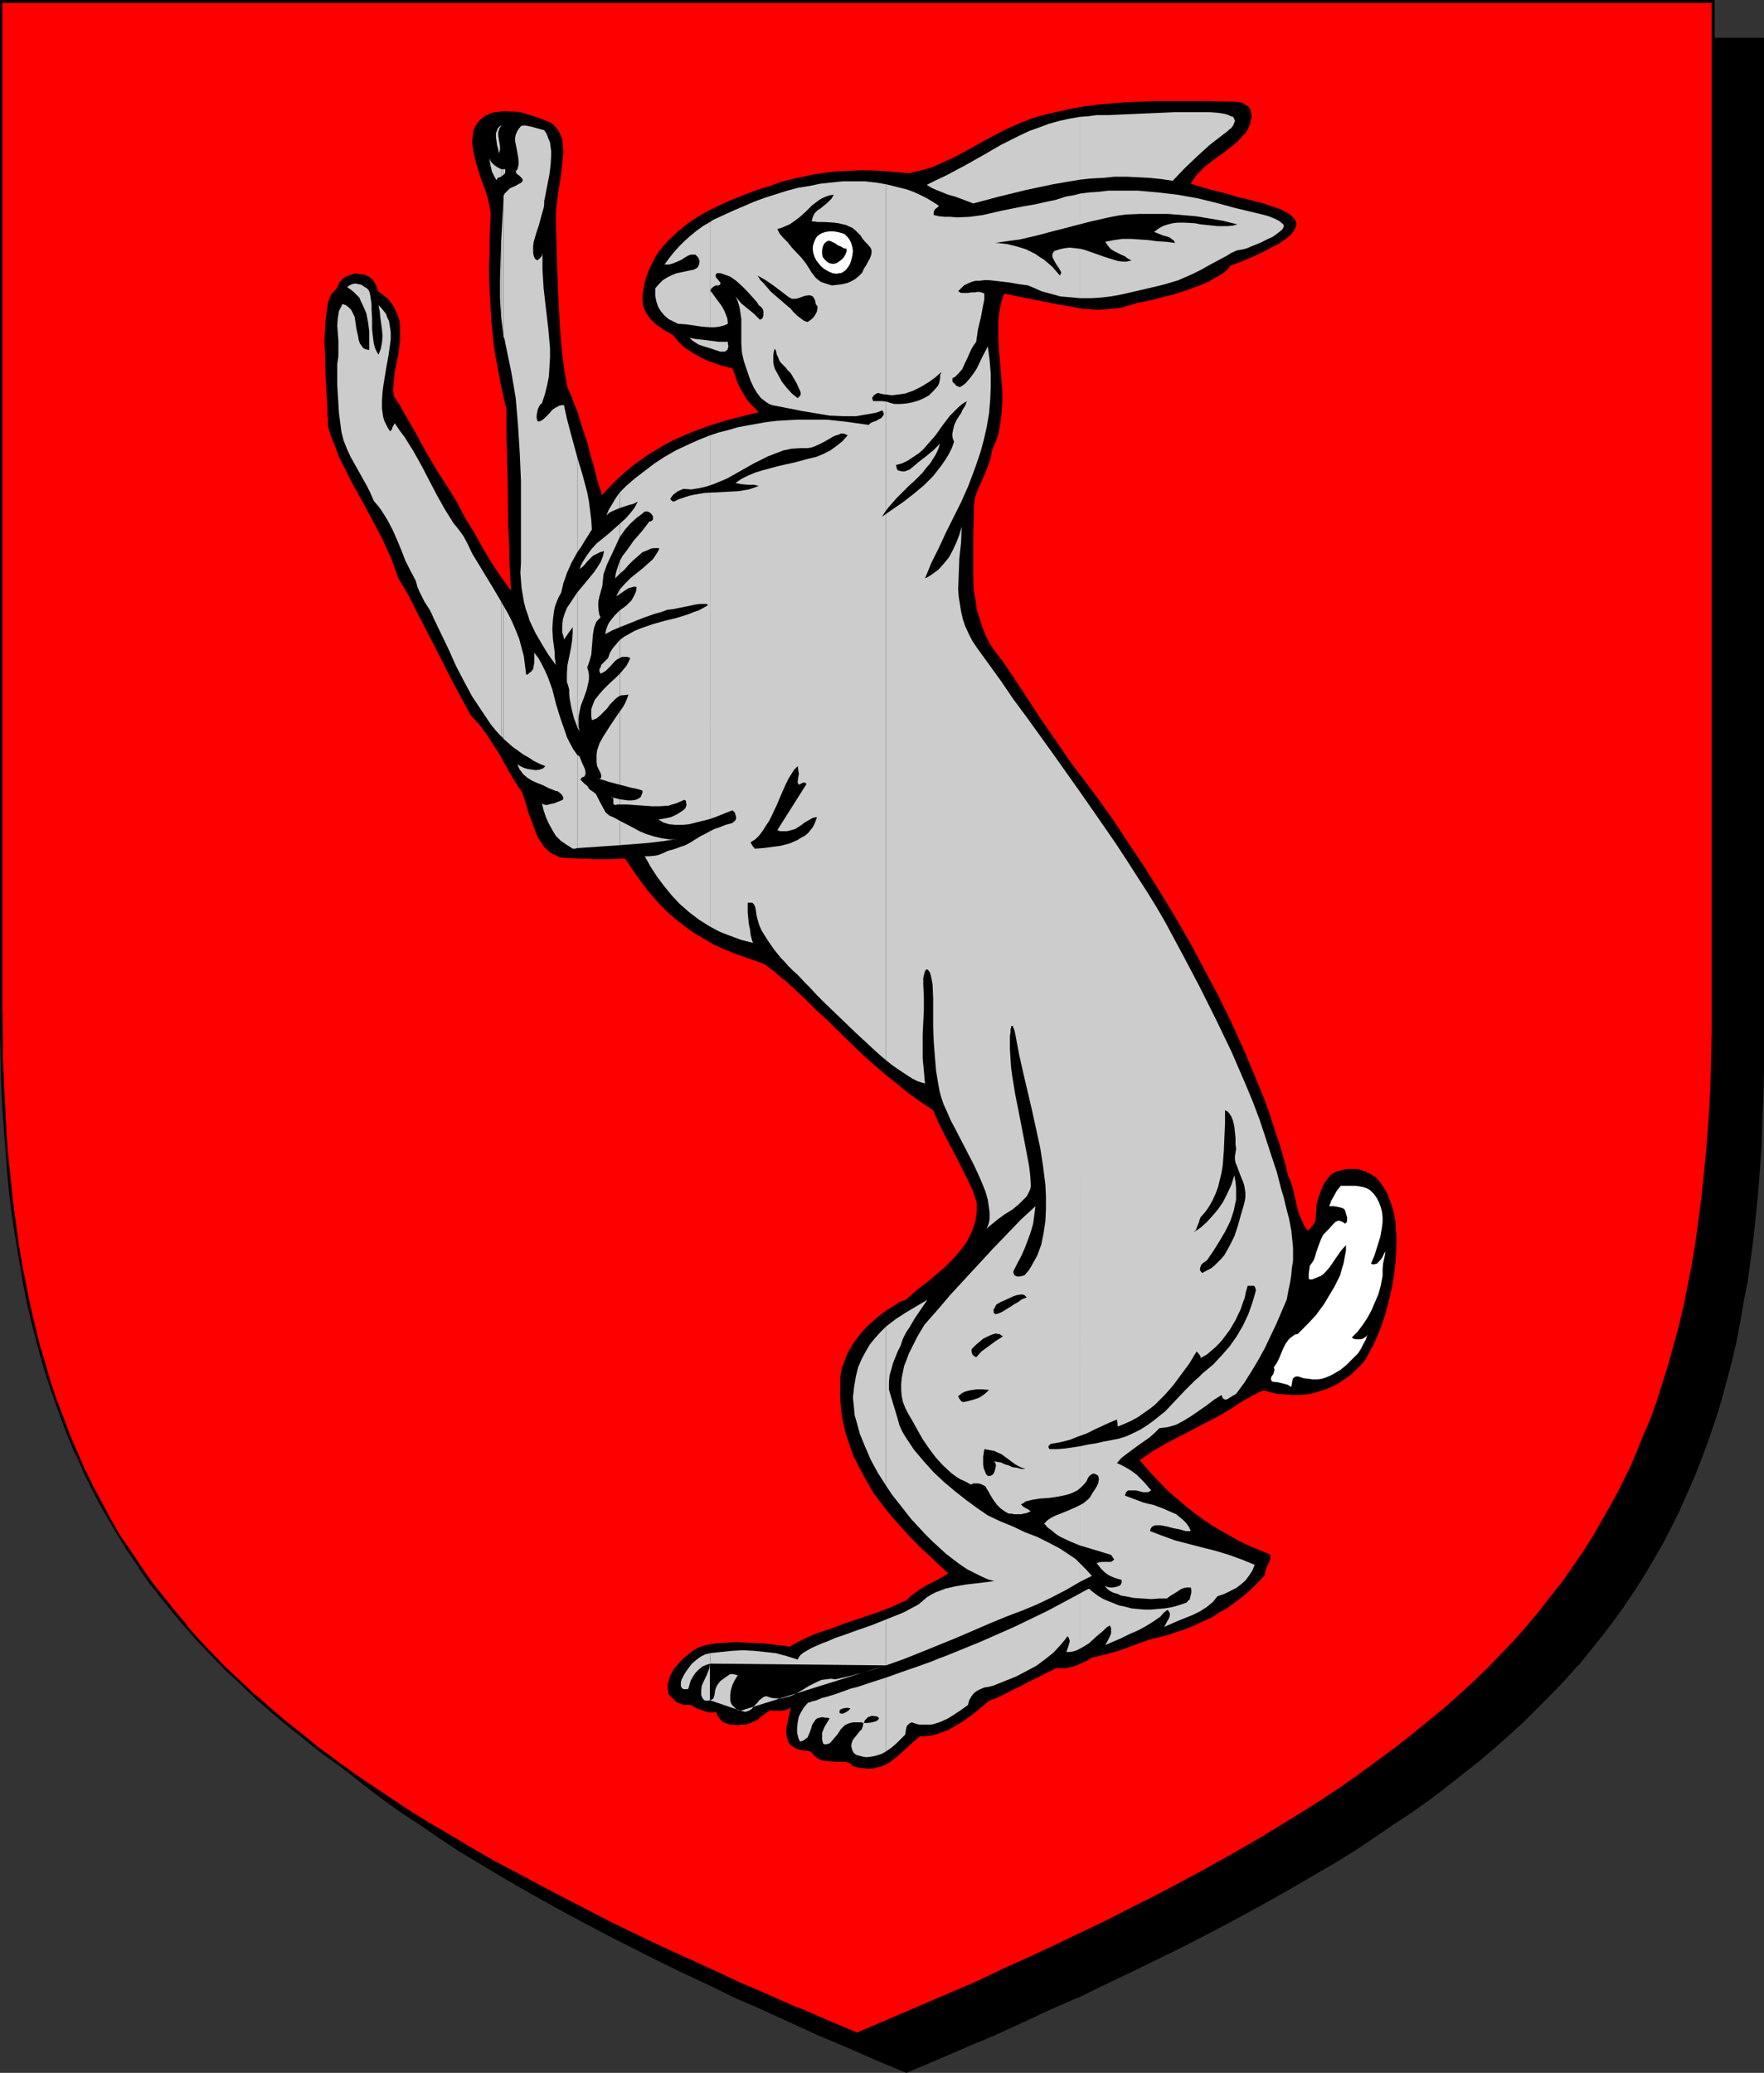 <?xml version="1.0" encoding="UTF-8" standalone="no"?>
<svg
   version="1.0"
   width="129.724mm"
   height="152.441mm"
   id="svg70"
   sodipodi:docname="Hare.wmf"
   xmlns:inkscape="http://www.inkscape.org/namespaces/inkscape"
   xmlns:sodipodi="http://sodipodi.sourceforge.net/DTD/sodipodi-0.dtd"
   xmlns="http://www.w3.org/2000/svg"
   xmlns:svg="http://www.w3.org/2000/svg">
  <rect width="100%" height="100%" fill="#333333" stroke="none"/>
  <sodipodi:namedview
     id="namedview70"
     pagecolor="#ffffff"
     bordercolor="#000000"
     borderopacity="0.25"
     inkscape:showpageshadow="2"
     inkscape:pageopacity="0.0"
     inkscape:pagecheckerboard="0"
     inkscape:deskcolor="#d1d1d1"
     inkscape:document-units="mm" />
  <defs
     id="defs1">
    <pattern
       id="WMFhbasepattern"
       patternUnits="userSpaceOnUse"
       width="6"
       height="6"
       x="0"
       y="0" />
  </defs>
  <path
     style="fill:#000000;fill-opacity:1;fill-rule:evenodd;stroke:none"
     d="m 251.934,575.832 8.403,-3.555 8.08,-3.555 8.08,-3.393 7.757,-3.555 7.757,-3.393 7.434,-3.393 7.272,-3.555 7.11,-3.393 6.949,-3.393 6.949,-3.393 6.626,-3.393 6.464,-3.393 6.302,-3.393 6.141,-3.393 5.979,-3.393 5.818,-3.393 5.656,-3.393 5.656,-3.393 5.333,-3.555 5.171,-3.393 5.171,-3.555 4.848,-3.555 4.848,-3.555 4.686,-3.555 4.363,-3.716 4.363,-3.716 4.202,-3.716 4.202,-3.716 3.878,-3.878 3.717,-3.878 3.717,-3.878 3.555,-3.878 3.394,-4.039 3.232,-4.039 3.07,-4.201 3.07,-4.201 2.909,-4.201 2.747,-4.362 2.586,-4.362 2.586,-4.524 2.424,-4.686 2.262,-4.524 2.101,-4.847 2.101,-4.847 1.939,-4.847 1.778,-5.009 1.778,-5.17 1.616,-5.17 1.454,-5.332 1.293,-5.493 1.293,-5.493 1.293,-5.655 0.97,-5.655 0.97,-5.978 0.97,-5.816 0.808,-6.14 0.646,-6.301 0.646,-6.301 0.485,-6.463 0.323,-6.624 0.323,-6.786 0.323,-6.947 v -6.947 l 0.162,-7.109 V 10.825 H 251.934 14.059 v 279.514 7.109 l 0.162,7.109 0.323,6.786 0.323,6.786 0.323,6.624 0.485,6.463 0.646,6.301 0.646,6.301 0.808,6.14 0.808,5.978 0.97,5.816 0.97,5.816 1.293,5.493 1.293,5.655 1.293,5.332 1.616,5.332 1.616,5.17 1.616,5.17 1.778,5.009 1.939,5.009 2.101,4.847 2.101,4.686 2.262,4.686 2.424,4.524 2.586,4.524 2.586,4.524 2.747,4.201 2.909,4.362 3.07,4.201 3.07,4.201 3.232,4.039 3.394,4.039 3.555,3.878 3.717,3.878 3.717,3.878 3.878,3.878 4.202,3.716 4.202,3.716 4.363,3.716 4.363,3.716 4.686,3.555 4.848,3.555 4.848,3.555 5.171,3.555 5.171,3.393 5.333,3.555 5.656,3.393 5.656,3.393 5.818,3.393 5.979,3.393 6.141,3.393 6.302,3.393 6.464,3.393 6.626,3.393 6.787,3.393 6.949,3.393 7.272,3.393 7.272,3.555 7.434,3.393 7.757,3.393 7.757,3.555 8.08,3.393 8.08,3.555 z"
     id="path1" />
  <path
     style="fill:#000000;fill-opacity:1;fill-rule:evenodd;stroke:none"
     d="m 251.934,576.155 8.403,-3.555 8.242,-3.555 8.08,-3.393 v 0 l 7.757,-3.555 7.595,-3.555 7.434,-3.231 h 0.162 l 7.272,-3.555 7.11,-3.393 6.949,-3.393 6.949,-3.393 6.626,-3.393 6.464,-3.393 6.302,-3.393 6.141,-3.393 5.979,-3.393 5.818,-3.393 5.818,-3.393 5.494,-3.393 5.333,-3.555 5.171,-3.555 5.171,-3.393 v 0 l 5.01,-3.555 4.686,-3.555 4.686,-3.716 4.525,-3.555 4.363,-3.716 4.202,-3.716 v 0 l 4.04,-3.716 3.878,-3.878 3.878,-3.878 3.717,-3.878 3.394,-3.878 h 0.162 l 3.394,-4.201 3.232,-4.039 3.07,-4.039 3.07,-4.201 v -0.162 l 2.909,-4.201 2.747,-4.362 2.586,-4.362 2.586,-4.524 2.424,-4.686 2.262,-4.524 v -0.162 l 2.101,-4.686 v 0 l 2.101,-4.847 1.939,-5.009 1.778,-4.847 1.778,-5.17 1.616,-5.17 1.454,-5.332 1.454,-5.493 v 0 l 1.293,-5.493 1.131,-5.816 0.97,-5.655 1.131,-5.816 0.808,-5.978 0.808,-6.14 0.646,-6.14 0.646,-6.463 v 0 l 0.485,-6.463 0.485,-6.624 0.162,-6.786 0.323,-6.947 0.162,-6.947 V 290.501 10.502 H 13.736 v 279.838 7.109 l 0.162,7.109 0.162,6.786 0.323,6.786 0.485,6.624 0.485,6.463 v 0 l 0.485,6.463 0.808,6.14 0.646,6.14 0.97,5.978 0.97,5.816 0.97,5.816 1.293,5.655 1.131,5.493 v 0 l 1.454,5.493 1.454,5.332 1.616,5.17 1.778,5.17 1.778,5.009 1.939,5.009 2.101,4.847 v 0 l 2.101,4.686 v 0 l 2.424,4.686 2.262,4.524 2.586,4.524 2.586,4.524 2.747,4.201 2.909,4.362 v 0 l 3.07,4.201 3.07,4.201 3.232,4.039 3.394,4.039 3.555,4.039 v 0 l 3.717,3.878 3.878,3.878 3.878,3.878 4.04,3.716 v 0 l 4.202,3.716 4.363,3.716 4.525,3.555 4.686,3.716 4.686,3.555 5.01,3.555 v 0 l 5.171,3.393 5.171,3.555 5.333,3.555 5.656,3.393 5.656,3.393 5.818,3.393 5.979,3.393 6.141,3.393 6.302,3.393 6.464,3.393 13.413,6.786 6.949,3.393 7.272,3.393 7.272,3.555 v 0 l 7.434,3.231 7.757,3.555 7.757,3.555 v 0 l 8.08,3.393 8.08,3.555 8.565,3.555 0.162,-0.646 -8.403,-3.716 -8.242,-3.393 -7.918,-3.555 v 0.162 l -7.757,-3.555 -7.757,-3.393 -7.434,-3.393 v 0 l -7.272,-3.555 -7.11,-3.393 -6.949,-3.393 -13.574,-6.786 -6.464,-3.393 -6.302,-3.393 -6.141,-3.393 -5.979,-3.393 -5.818,-3.393 -5.656,-3.393 -5.494,-3.393 -5.494,-3.555 -5.171,-3.393 -5.171,-3.555 h 0.162 l -5.01,-3.555 -4.686,-3.555 -4.686,-3.555 -4.525,-3.716 -4.363,-3.716 -4.202,-3.716 v 0.162 l -4.04,-3.716 -3.878,-3.878 -3.878,-3.878 -3.555,-3.878 v 0 l -3.555,-4.039 -3.394,-4.039 -3.232,-4.039 -3.07,-4.201 -3.07,-4.201 v 0.162 l -2.909,-4.362 -2.747,-4.362 -2.747,-4.362 -2.424,-4.524 -2.424,-4.524 -2.262,-4.686 v 0 l -2.101,-4.686 v 0 l -2.101,-4.847 -1.778,-5.009 -1.939,-5.009 -1.616,-5.009 -1.616,-5.17 -1.454,-5.493 -1.454,-5.332 v 0 l -1.293,-5.493 -1.131,-5.655 -1.131,-5.655 -0.97,-5.978 -0.808,-5.978 -0.808,-5.978 -0.646,-6.301 -0.646,-6.301 v 0 l -0.485,-6.463 -0.323,-6.624 -0.323,-6.786 -0.323,-6.786 v -7.109 l -0.162,-7.109 V 10.825 l -0.323,0.323 H 489.971 l -0.323,-0.323 V 290.501 l -0.162,7.109 -0.162,6.947 -0.162,6.947 -0.323,6.786 -0.485,6.624 -0.485,6.463 v -0.162 l -0.646,6.463 -0.646,6.14 -0.646,6.14 -0.97,5.978 -0.97,5.816 -1.131,5.816 -1.131,5.655 -1.293,5.493 v 0 l -1.454,5.332 -1.454,5.332 -1.616,5.17 -1.616,5.17 -1.778,5.009 -2.101,4.847 -1.939,4.847 v 0 l -2.101,4.847 v -0.162 l -2.262,4.686 -2.424,4.686 -2.586,4.362 -2.586,4.362 -2.747,4.524 -2.909,4.201 v 0 l -2.909,4.201 -3.232,4.039 -3.232,4.039 -3.394,4.201 v 0 l -3.394,3.878 -3.717,3.878 -3.878,3.878 -3.878,3.878 -4.04,3.716 v -0.162 l -4.202,3.716 -4.363,3.716 -4.525,3.716 -4.686,3.555 -4.686,3.555 -5.01,3.555 h 0.162 l -5.171,3.555 -5.171,3.393 -5.333,3.555 -5.656,3.393 -5.656,3.393 -5.818,3.393 -5.979,3.393 -6.141,3.393 -6.302,3.393 -6.464,3.393 -6.787,3.393 -6.787,3.393 -6.949,3.393 -7.11,3.393 -7.272,3.555 v 0 l -7.434,3.393 -7.595,3.393 -7.918,3.555 v -0.162 l -7.918,3.555 -8.242,3.393 -8.403,3.716 h 0.323 z"
     id="path2" />
  <path
     style="fill:#ff0000;fill-opacity:1;fill-rule:evenodd;stroke:none"
     d="m 238.198,565.33 8.403,-3.555 8.08,-3.393 8.08,-3.555 7.757,-3.393 7.757,-3.555 7.434,-3.393 7.272,-3.393 7.11,-3.393 7.11,-3.393 6.787,-3.393 6.626,-3.393 6.464,-3.393 6.302,-3.393 6.141,-3.393 5.979,-3.555 5.818,-3.231 5.818,-3.555 5.494,-3.393 5.333,-3.555 5.333,-3.393 5.01,-3.555 4.848,-3.555 4.848,-3.555 4.686,-3.555 4.525,-3.716 4.363,-3.716 4.04,-3.555 4.202,-3.878 3.878,-3.716 3.717,-3.878 3.717,-3.878 3.555,-4.039 3.394,-4.039 3.232,-4.039 3.07,-4.201 3.07,-4.201 2.909,-4.201 2.747,-4.362 2.586,-4.524 2.586,-4.362 2.424,-4.686 2.262,-4.686 2.101,-4.686 2.101,-4.847 1.939,-5.009 1.778,-4.847 1.778,-5.17 1.616,-5.17 1.454,-5.332 1.293,-5.493 1.293,-5.493 1.131,-5.655 1.131,-5.655 0.97,-5.978 0.97,-5.978 0.808,-6.14 0.646,-6.14 0.485,-6.301 0.485,-6.463 0.485,-6.786 0.323,-6.624 0.162,-6.947 0.162,-7.109 V 279.838 0.485 H 238.198 0.323 V 279.838 v 7.109 l 0.162,7.109 0.323,6.947 0.323,6.624 0.323,6.786 0.485,6.463 0.485,6.301 0.808,6.14 0.808,6.14 0.808,5.978 0.97,5.978 0.97,5.655 1.293,5.655 1.293,5.493 1.293,5.332 1.616,5.493 1.454,5.17 1.778,5.17 1.778,4.847 1.939,5.009 2.101,4.847 2.101,4.686 2.262,4.686 2.424,4.686 2.586,4.362 2.586,4.524 2.747,4.201 2.909,4.362 2.909,4.201 3.232,4.201 3.232,4.039 3.394,4.039 3.555,3.878 3.555,4.039 3.878,3.716 3.878,3.878 4.04,3.716 4.202,3.716 4.363,3.716 4.525,3.555 4.686,3.716 4.686,3.555 5.01,3.555 5.01,3.393 5.333,3.555 5.333,3.393 5.494,3.555 5.656,3.393 5.818,3.393 6.141,3.393 6.141,3.393 6.302,3.393 6.464,3.393 6.626,3.393 6.787,3.555 6.949,3.393 7.11,3.393 7.434,3.393 7.434,3.393 7.595,3.555 7.918,3.393 7.918,3.555 8.242,3.393 z"
     id="path3" />
  <path
     style="fill:#000000;fill-opacity:1;fill-rule:evenodd;stroke:none"
     d="m 238.198,565.815 8.403,-3.555 8.242,-3.555 8.08,-3.393 v -0.162 l 7.757,-3.555 7.595,-3.393 h 0.162 l 7.434,-3.393 7.272,-3.393 14.221,-6.947 6.787,-3.231 6.626,-3.393 6.464,-3.393 6.302,-3.393 6.141,-3.393 5.979,-3.555 5.818,-3.393 5.818,-3.393 5.494,-3.393 5.333,-3.555 5.333,-3.393 5.01,-3.555 5.01,-3.555 v 0 l 4.848,-3.555 4.525,-3.555 4.525,-3.716 4.363,-3.716 4.202,-3.716 v 0 l 4.04,-3.716 4.04,-3.878 3.717,-3.878 3.717,-3.878 3.394,-3.878 h 0.162 l 3.394,-4.039 3.232,-4.039 3.07,-4.201 v 0 l 3.07,-4.362 2.909,-4.201 2.747,-4.362 2.586,-4.362 2.586,-4.524 2.424,-4.524 2.262,-4.686 v -0.162 l 2.101,-4.686 v 0 l 2.101,-4.847 1.939,-5.009 1.778,-5.009 1.778,-5.009 1.616,-5.332 1.454,-5.17 1.454,-5.493 v 0 l 1.131,-5.655 1.293,-5.655 0.97,-5.655 1.131,-5.816 0.808,-6.14 0.808,-5.978 0.646,-6.301 0.485,-6.301 v 0 l 0.646,-6.463 0.323,-6.786 0.323,-6.624 0.323,-6.947 v -7.109 l 0.162,-7.109 V 0 H 0 v 279.838 7.109 l 0.162,7.109 0.162,6.947 0.323,6.624 0.485,6.786 0.485,6.463 v 0 l 0.485,6.301 0.646,6.301 0.808,5.978 0.97,6.14 0.97,5.816 0.97,5.655 1.131,5.655 1.293,5.493 1.454,5.493 v 0 l 1.454,5.332 1.616,5.17 1.778,5.17 1.778,5.009 1.939,5.009 1.939,4.686 h 0.162 l 2.101,4.847 v 0.162 l 2.262,4.524 2.424,4.686 2.586,4.524 2.586,4.362 2.747,4.362 2.909,4.201 v 0.162 l 2.909,4.201 3.232,4.039 3.232,4.039 3.394,4.039 v 0 l 3.555,4.039 3.717,3.878 3.717,3.878 4.04,3.716 4.04,3.878 v 0 l 4.202,3.716 4.363,3.716 4.525,3.555 4.525,3.716 4.848,3.555 v 0 l 5.01,3.555 5.01,3.393 5.171,3.555 5.494,3.393 5.494,3.555 5.656,3.393 5.818,3.393 5.979,3.393 6.302,3.393 6.141,3.393 6.626,3.393 13.413,6.786 6.949,3.393 7.11,3.393 7.434,3.555 7.434,3.393 v 0 l 7.757,3.393 7.757,3.555 8.08,3.393 v 0.162 l 8.08,3.555 8.565,3.555 0.162,-0.808 -8.403,-3.555 -8.242,-3.555 v 0.162 l -7.918,-3.555 -7.918,-3.393 -7.595,-3.555 v 0 l -7.434,-3.393 -7.434,-3.393 -7.11,-3.393 -6.949,-3.393 -13.413,-6.947 -6.464,-3.393 -6.302,-3.393 -6.141,-3.231 -6.141,-3.555 -5.656,-3.393 -5.818,-3.393 -5.494,-3.393 -5.333,-3.555 -5.333,-3.555 -5.01,-3.393 -4.848,-3.555 v 0 L 88.557,485.677 84.032,481.961 79.507,478.406 75.144,474.69 70.942,470.974 v 0.162 l -4.04,-3.878 -4.04,-3.716 -3.717,-3.878 -3.717,-3.878 -3.555,-4.039 h 0.162 l -3.394,-4.039 -3.232,-4.039 -3.232,-4.039 -2.909,-4.201 v 0 l -2.909,-4.362 -2.909,-4.201 -2.586,-4.524 -2.424,-4.524 -2.424,-4.524 -2.262,-4.686 v 0.162 l -2.101,-4.847 v 0 l -2.101,-4.847 -1.778,-4.847 -1.939,-5.009 -1.778,-5.17 -1.454,-5.17 -1.616,-5.332 v 0 l -1.293,-5.332 -1.293,-5.493 -1.131,-5.655 -1.131,-5.816 -0.97,-5.816 -0.808,-5.978 -0.808,-6.14 -0.646,-6.301 -0.646,-6.301 v 0.162 l -0.485,-6.463 -0.323,-6.786 -0.323,-6.624 -0.323,-6.947 v -7.109 L 0.646,279.838 V 0.485 L 0.323,0.808 H 476.073 l -0.323,-0.323 V 279.838 v 7.109 l -0.162,7.109 -0.162,6.947 -0.323,6.624 -0.485,6.786 -0.485,6.463 v -0.162 l -0.646,6.301 -0.646,6.301 -0.808,6.14 -0.808,5.978 -0.97,5.816 -1.131,5.816 -1.131,5.655 -1.293,5.493 v 0 l -1.454,5.332 -1.454,5.332 -1.616,5.17 -1.616,5.17 -1.778,5.009 -2.101,4.847 -1.939,4.847 v 0 l -2.101,4.847 v -0.162 l -2.262,4.686 -2.424,4.524 -2.586,4.524 -2.586,4.524 -2.747,4.362 -2.909,4.201 -2.909,4.201 v 0 l -3.232,4.039 -3.232,4.201 -3.394,4.039 v 0 l -3.394,3.878 -3.717,3.878 -3.717,3.878 -4.04,3.878 -4.04,3.716 v 0 l -4.202,3.716 -4.363,3.555 -4.525,3.716 -4.525,3.555 -4.848,3.555 v 0 l -4.848,3.555 -5.01,3.555 -5.333,3.555 -5.333,3.393 -5.494,3.393 -5.818,3.555 -5.818,3.393 -5.979,3.393 -6.141,3.393 -6.302,3.393 -6.464,3.393 -6.787,3.393 -6.626,3.393 -14.221,6.786 -7.272,3.393 -7.595,3.393 h 0.162 l -7.595,3.555 -7.918,3.393 v 0 l -7.918,3.393 -8.242,3.555 -8.403,3.555 h 0.323 z"
     id="path4" />
  <path
     style="fill:#000000;fill-opacity:1;fill-rule:evenodd;stroke:none"
     d="m 255.651,482.607 h 1.293 l 1.293,-0.162 1.293,-0.162 1.454,-0.485 1.293,-0.485 1.293,-0.485 2.586,-1.454 2.262,-1.454 2.424,-1.777 2.101,-1.777 1.939,-1.616 1.778,-0.646 2.101,-0.969 2.101,-1.131 2.424,-1.131 2.424,-1.293 5.171,-2.585 2.586,-1.293 h 1.293 1.454 l 1.293,-0.323 1.293,-0.323 1.131,-0.485 1.131,-0.485 1.293,-0.646 0.97,-0.646 4.04,-0.969 4.04,-1.131 3.878,-1.454 4.04,-1.454 4.525,-1.131 4.525,-1.454 2.262,-0.808 2.101,-0.969 2.101,-0.969 2.101,-0.969 1.939,-1.293 2.101,-1.131 1.778,-1.293 1.939,-1.454 1.778,-1.454 1.778,-1.616 1.616,-1.616 1.616,-1.777 0.162,-0.969 0.323,-0.969 0.323,-0.808 0.323,-0.646 0.323,-0.646 0.162,-0.646 v -0.646 l -0.162,-0.485 -2.747,-1.131 -2.747,-1.131 -2.747,-1.293 -2.586,-1.454 -2.586,-1.454 -2.424,-1.454 -2.424,-1.616 -2.262,-1.616 -2.262,-1.777 -4.202,-3.555 -1.939,-1.777 -3.717,-3.878 -3.555,-4.039 3.555,-2.424 3.555,-2.1 7.434,-3.878 7.434,-3.878 3.555,-2.1 3.394,-2.262 1.131,-0.485 0.97,-0.646 0.97,-0.485 0.808,-0.485 0.808,-0.323 0.808,-0.323 0.97,0.162 0.323,0.162 0.485,0.162 2.101,0.485 2.101,0.162 1.939,0.162 h 1.939 l 1.939,-0.162 1.778,-0.323 1.778,-0.485 1.939,-0.646 1.616,-0.646 1.616,-0.808 1.454,-0.969 1.454,-0.969 1.454,-1.131 1.293,-1.293 1.131,-1.131 1.131,-1.454 2.101,-3.878 1.778,-4.039 1.454,-4.201 1.131,-4.201 0.97,-4.362 0.646,-4.201 0.323,-4.201 0.162,-4.039 -0.162,-2.585 -0.162,-2.585 -0.485,-2.585 -0.808,-2.585 -0.97,-2.585 -0.646,-1.131 -0.646,-0.969 -0.646,-0.969 -0.808,-0.969 -0.808,-0.646 -0.97,-0.646 -1.293,-0.646 -1.293,-0.485 -1.293,-0.323 h -1.293 -1.293 l -1.131,0.162 -1.131,0.323 -1.131,0.323 -1.293,0.808 -0.97,1.131 -0.808,1.131 -0.646,1.293 -0.97,2.585 -0.646,2.424 v 1.454 l -0.162,1.131 v 0.969 l -0.162,0.808 -0.323,0.646 -0.485,0.646 -0.485,0.646 -0.808,0.646 -0.485,-0.646 -0.485,-0.808 -0.808,-1.777 -0.808,-1.939 -0.485,-2.1 -0.485,-2.1 -0.485,-2.1 -0.646,-2.1 -0.808,-1.939 -0.808,-3.393 -0.97,-3.393 -1.131,-3.555 -1.131,-3.393 -1.131,-3.555 -1.293,-3.555 -2.909,-7.109 -3.07,-7.271 -3.394,-7.432 -3.555,-7.271 -3.878,-7.271 -3.878,-7.271 -4.202,-7.271 -4.202,-6.947 -4.363,-6.947 -4.525,-6.786 -4.363,-6.624 -4.525,-6.301 -4.525,-5.978 -2.909,-3.878 -2.747,-4.039 -5.333,-7.755 -5.171,-7.917 -5.171,-7.755 -1.778,-2.262 -1.616,-2.262 -1.293,-2.424 -0.97,-2.424 -0.808,-2.585 -0.808,-2.424 -0.323,-2.585 -0.485,-2.747 -0.162,-2.585 v -2.747 -5.332 -5.332 l 0.162,-5.17 v -1.293 -0.969 l 0.162,-1.293 0.162,-1.131 0.808,-2.262 0.97,-2.1 0.97,-2.262 0.808,-2.1 0.808,-2.262 0.162,-0.969 0.162,-0.969 0.485,-1.293 0.646,-1.454 0.808,-2.585 0.485,-2.908 0.323,-2.747 0.162,-2.908 v -2.908 l -0.485,-5.816 -0.485,-5.655 -0.162,-2.747 v -2.747 -2.585 l 0.323,-2.585 0.485,-2.424 0.808,-2.424 4.686,0.969 4.848,0.969 4.848,0.969 4.686,0.808 2.424,0.485 2.424,0.162 2.262,0.162 2.262,-0.162 2.262,-0.162 2.101,-0.323 2.101,-0.646 2.101,-0.646 1.131,-0.162 1.454,-0.323 1.616,-0.323 1.778,-0.485 1.778,-0.485 2.101,-0.485 4.04,-1.293 3.878,-1.454 1.939,-0.808 1.616,-0.969 1.454,-0.808 1.293,-0.808 1.131,-0.969 0.646,-0.969 3.07,-1.131 3.07,-1.293 3.07,-1.454 3.07,-1.616 1.293,-0.646 1.131,-0.808 1.131,-0.808 0.97,-0.808 0.646,-0.808 0.485,-0.808 0.323,-0.808 0.162,-0.646 -0.323,-0.969 -0.646,-0.808 -0.808,-0.808 -1.131,-0.646 -1.454,-0.808 -1.616,-0.485 -1.778,-0.646 -1.939,-0.646 -2.101,-0.485 -2.262,-0.646 -2.424,-0.485 -2.424,-0.808 -5.171,-1.293 -5.333,-1.616 0.808,-1.293 0.97,-1.293 1.131,-1.131 1.131,-1.131 2.747,-2.1 2.747,-1.939 2.424,-1.939 1.293,-1.131 0.97,-1.131 0.97,-0.969 0.808,-1.293 0.485,-1.293 0.323,-1.454 0.162,-0.646 -0.162,-0.646 -0.162,-0.969 -0.485,-0.969 -0.808,-0.485 -0.646,-0.485 -0.808,-0.323 h -0.808 l -0.646,-0.162 -7.595,-0.162 h -7.757 -7.757 l -7.757,0.323 -3.717,0.323 -3.878,0.323 -3.555,0.485 -3.717,0.646 -3.555,0.808 -3.555,0.808 -3.555,0.969 -3.232,1.293 -4.04,1.777 -3.717,1.939 -3.878,2.1 -3.717,2.1 -3.717,1.939 -3.878,1.777 -1.939,0.808 -2.101,0.646 -2.101,0.485 -2.101,0.485 -3.717,-0.323 -3.555,-0.323 -3.394,-0.162 h -3.394 l -3.232,0.162 -3.07,0.162 -2.909,0.323 -3.07,0.485 -3.07,0.646 -3.07,0.646 -3.07,0.808 -3.07,1.131 -3.232,0.969 -3.394,1.293 -3.717,1.454 -3.555,1.616 -3.07,1.454 -3.07,1.777 -2.909,1.939 -2.747,2.262 -2.586,2.424 -1.131,1.293 -1.131,1.293 -0.97,1.454 -0.808,1.454 -0.808,1.616 -0.646,1.454 -0.646,1.777 -0.485,1.939 -0.323,1.616 -0.162,1.454 v 1.293 l 0.162,1.293 0.323,1.131 0.485,0.969 0.646,0.969 0.646,0.808 0.808,0.808 0.808,0.808 1.131,0.646 0.97,0.808 2.424,1.293 0.808,0.969 0.808,0.969 0.97,0.969 0.97,0.808 2.262,1.454 2.262,1.293 2.262,0.969 2.262,0.808 2.262,0.646 1.778,0.485 0.646,1.777 0.646,1.939 0.808,1.777 0.97,1.616 0.97,1.616 1.131,1.293 1.131,1.131 0.97,0.969 -3.878,0.969 -3.878,0.969 -3.394,0.969 -3.394,1.131 -3.07,1.131 -2.747,1.131 -2.909,1.293 -2.586,1.293 -2.424,1.454 -2.424,1.454 -2.262,1.616 -2.262,1.616 -2.101,1.777 -2.101,1.939 -2.101,2.1 -2.101,2.262 -0.323,-1.293 -0.485,-1.454 -0.485,-1.616 -0.485,-1.939 -0.485,-1.939 -0.646,-2.1 -1.131,-4.362 -1.454,-4.362 -1.293,-4.201 -0.808,-1.939 -0.646,-1.777 -0.646,-1.616 -0.646,-1.293 -0.97,-5.493 -0.646,-5.493 -0.485,-5.816 -0.323,-5.816 -0.485,-11.956 -0.323,-11.956 v -1.939 l 0.162,-1.777 0.485,-4.039 0.646,-3.878 0.485,-3.878 0.162,-1.777 0.162,-1.777 -0.162,-1.777 -0.162,-1.616 -0.485,-1.293 -0.646,-1.293 -0.97,-1.131 -0.485,-0.485 -0.646,-0.485 -2.747,-1.131 -2.909,-0.969 -2.747,-0.808 -1.454,-0.162 h -1.454 l -1.293,-0.162 -1.293,0.162 -1.293,0.162 -1.131,0.162 -1.131,0.485 -0.97,0.485 -0.808,0.646 -0.808,0.808 -0.485,0.646 -0.323,0.485 -0.646,1.454 -0.162,1.454 -0.162,1.616 0.162,1.616 0.323,1.777 0.485,1.939 0.485,1.777 1.131,3.555 1.293,3.393 0.485,1.777 0.323,1.454 0.323,1.454 0.162,1.131 -0.162,3.878 -0.162,3.716 v 3.393 l -0.162,3.393 v 3.231 l 0.162,3.231 0.323,5.978 0.162,3.07 0.323,3.231 0.323,3.07 0.485,3.393 0.646,3.393 0.646,3.555 0.808,3.878 0.97,4.039 v 2.747 3.07 3.07 l 0.162,3.07 v 3.393 l 0.162,3.393 0.162,13.733 0.162,3.231 0.162,3.231 v 3.07 l 0.162,3.07 0.162,2.747 0.162,2.585 -2.747,-3.716 -2.586,-3.878 -2.424,-4.039 -2.424,-4.362 -2.586,-4.201 -2.262,-4.362 -2.586,-4.201 -2.747,-4.201 -3.232,-5.493 -2.909,-5.332 -3.07,-5.332 -1.454,-2.585 -1.616,-2.424 -0.162,-1.777 0.162,-1.939 0.162,-1.777 0.323,-2.1 0.808,-3.878 0.485,-3.878 V 92.741 90.802 l -0.162,-1.777 -0.646,-1.777 -0.808,-1.777 -0.485,-0.808 -0.646,-0.808 -0.646,-0.808 -0.808,-0.646 -0.97,-0.808 -0.97,-0.646 -0.485,-1.616 -0.485,-0.808 -0.485,-0.808 -0.808,-0.646 -0.97,-0.485 -0.646,-0.323 h -0.808 l -0.808,-0.162 -0.808,-0.162 -0.808,0.323 -0.646,0.162 -1.131,0.485 -0.808,0.485 -0.485,0.485 -0.485,0.646 -0.323,0.646 -0.646,1.293 -0.485,0.323 -0.323,0.485 -0.485,0.485 -0.323,0.646 -0.323,0.808 -0.323,0.969 -0.162,1.131 -0.162,1.131 -0.162,1.293 -0.162,1.293 -0.162,2.908 -0.162,3.07 0.162,3.231 0.162,6.463 0.162,3.07 0.162,2.908 0.162,2.585 v 1.131 0.969 l 0.162,0.969 v 2.1 l 0.808,2.747 1.131,2.747 0.97,2.747 1.293,2.585 2.586,5.17 2.909,5.17 2.747,5.17 2.747,5.17 1.131,2.585 1.293,2.747 0.97,2.747 0.97,2.747 2.747,4.524 2.424,4.847 5.01,9.694 4.848,9.533 2.586,4.847 2.586,4.686 2.262,2.424 1.939,2.585 1.778,2.747 1.778,2.747 3.07,5.493 1.616,2.747 1.778,2.585 0.97,2.908 0.808,2.908 1.131,2.908 0.97,2.747 0.646,1.293 0.808,1.293 0.808,1.131 0.808,0.808 1.131,0.969 1.131,0.485 1.293,0.646 1.454,0.162 4.04,0.162 4.04,0.162 h 4.202 l 4.363,-0.162 3.07,4.524 1.616,2.262 1.616,2.1 1.778,2.1 1.939,2.1 1.939,1.939 2.262,1.939 2.262,1.777 2.424,1.777 2.747,1.616 2.747,1.616 3.07,1.454 3.232,1.293 3.717,1.293 3.717,1.293 0.97,0.485 0.97,0.808 1.131,0.808 1.131,0.969 1.131,0.969 1.293,0.969 2.586,2.424 2.586,2.424 2.909,2.908 3.07,2.747 3.07,3.07 6.302,6.14 3.394,3.07 3.394,2.908 3.394,2.747 3.394,2.747 3.394,2.424 3.394,2.262 0.808,1.939 0.808,1.777 1.778,3.555 1.616,3.07 1.616,3.07 1.454,2.908 1.454,2.908 1.454,3.07 1.131,3.393 v 2.424 l -0.323,2.424 -0.646,2.1 -0.808,1.939 -0.97,1.939 -1.293,1.777 -1.293,1.616 -1.454,1.616 -1.616,1.616 -1.616,1.454 -3.232,2.747 -3.394,2.585 -3.07,2.747 -1.778,0.646 -1.454,0.969 -1.616,0.969 -1.616,1.131 -1.616,1.293 -1.454,1.293 -1.454,1.293 -1.293,1.454 -1.293,1.616 -1.131,1.616 -0.97,1.616 -0.808,1.616 -0.646,1.777 -0.646,1.616 -0.323,1.777 -0.162,1.777 v 2.262 2.262 l 0.162,2.1 0.162,2.1 0.323,2.1 0.485,2.1 0.485,2.1 0.646,1.777 1.293,3.878 1.778,3.555 1.939,3.555 1.939,3.393 2.424,3.231 2.424,3.07 2.586,2.908 2.586,2.908 2.747,2.747 2.747,2.585 2.747,2.585 2.586,2.424 -3.07,1.777 -3.232,1.616 -1.616,0.969 -1.293,0.969 -1.293,0.969 -1.131,1.131 -1.939,0.808 -1.939,0.969 -4.202,1.616 -4.363,1.454 -4.363,1.454 -4.363,1.616 -4.202,1.454 -1.939,0.808 -1.939,0.969 -1.616,0.808 -1.616,0.969 -1.616,-0.323 -1.778,-0.162 -3.717,-0.485 -3.717,-0.162 -3.878,-0.162 -3.717,0.162 -1.616,0.162 -1.616,0.162 -1.454,0.323 -1.293,0.323 -1.131,0.485 -0.97,0.485 -1.454,1.131 -1.616,1.293 -1.293,1.454 -1.293,1.454 -0.97,1.777 -0.323,0.808 -0.162,0.808 -0.323,0.969 v 0.808 l 0.162,0.969 0.162,0.969 1.131,1.131 0.646,0.646 0.646,0.485 0.808,0.323 0.808,0.323 h 1.131 0.97 l 1.616,0.969 1.939,0.646 0.97,0.323 0.808,0.162 h 0.97 l 0.808,-0.162 0.162,0.646 0.323,0.646 0.646,0.808 0.808,0.808 0.97,0.323 0.97,0.323 h 1.131 l 0.97,0.162 0.97,-0.162 h 1.293 l 1.293,-0.485 0.97,-0.485 1.131,-0.485 0.808,-0.808 0.97,-0.646 0.808,-0.646 0.808,-0.485 0.646,0.162 h 0.808 1.778 l 0.808,-0.162 0.646,-0.162 0.646,-0.323 0.323,-0.485 -0.162,1.131 -0.323,1.293 -0.646,3.07 -0.162,1.454 0.162,1.454 0.485,1.454 0.485,0.646 0.485,0.485 1.131,0.646 0.97,0.323 0.808,0.162 0.808,0.162 h 0.808 l 0.485,0.162 0.646,0.485 0.485,0.646 0.646,0.485 0.646,0.485 0.808,0.323 0.646,0.162 1.616,0.162 1.454,0.162 h 1.454 1.454 l 0.485,0.162 0.646,0.162 0.485,0.323 0.323,0.485 1.778,0.485 1.454,0.162 1.454,0.162 1.293,-0.162 1.293,-0.323 1.131,-0.323 1.131,-0.485 0.97,-0.646 1.939,-1.454 1.939,-1.777 2.101,-1.939 z"
     id="path5" />
  <path
     style="fill:#cccccc;fill-opacity:1;fill-rule:evenodd;stroke:none"
     d="m 300.252,442.861 v 15.349 l 1.131,-0.646 1.293,-0.808 1.939,-1.777 2.101,-1.777 0.808,-0.808 0.97,-0.646 0.323,0.808 v 0.808 0.646 l -0.323,0.808 -0.646,1.293 -0.646,1.131 4.525,-1.939 2.262,-1.131 2.262,-0.969 2.101,-1.131 2.101,-1.293 2.101,-1.454 0.808,-0.969 0.97,-0.808 h 0.323 l 0.162,0.323 0.323,0.485 v 0.646 l -0.162,0.646 -0.808,1.454 -0.323,0.646 -0.323,0.485 4.04,-1.777 4.04,-1.616 1.939,-0.969 1.778,-1.131 1.778,-1.454 0.646,-0.808 0.646,-0.808 1.939,-0.646 1.616,-0.808 1.616,-0.808 1.293,-0.969 1.293,-1.131 0.97,-1.293 0.97,-1.454 0.646,-1.616 -3.555,-1.454 -3.555,-1.293 -3.717,-1.131 -3.878,-0.969 -3.717,-0.969 -3.717,-0.969 -3.555,-1.293 -3.394,-1.293 0.162,-0.646 0.323,-0.485 0.485,-0.323 0.485,-0.162 h 0.646 0.808 l 1.778,0.323 1.778,0.485 1.778,0.323 1.616,0.485 h 1.454 l -0.485,-1.131 -0.808,-1.131 -0.808,-0.808 -0.97,-0.808 -0.97,-0.808 -1.131,-0.485 -2.586,-1.131 -2.586,-0.969 -1.454,-0.323 -1.293,-0.323 -2.586,-0.969 -2.586,-0.969 0.162,-0.646 0.162,-0.323 0.323,-0.323 0.323,-0.162 h 0.485 0.646 0.97 l 1.293,0.323 0.646,0.162 h 0.485 0.485 0.485 l 0.485,-0.323 0.323,-0.162 -1.939,-2.262 -2.101,-2.1 -1.293,-0.969 -1.293,-0.808 -1.454,-0.808 -1.454,-0.646 1.293,-1.454 1.454,-1.131 3.07,-2.262 3.232,-2.262 1.454,-1.293 1.293,-1.293 1.293,-0.162 1.131,-0.162 1.131,-0.323 1.131,-0.323 2.101,-1.131 2.101,-1.293 4.202,-2.908 2.101,-1.616 2.101,-1.293 0.162,0.485 0.162,0.323 0.323,0.323 0.485,0.162 0.485,-0.162 1.293,-0.808 1.131,-0.646 2.262,-3.07 1.939,-3.07 1.939,-3.231 1.778,-3.231 1.616,-3.393 1.616,-3.393 2.909,-6.786 0.485,-2.585 0.485,-2.262 0.323,-2.1 0.162,-1.939 0.323,-1.939 v -1.777 -1.777 l -0.162,-1.616 -0.323,-3.231 -0.646,-3.393 -0.485,-1.777 -0.485,-1.939 -0.485,-2.1 -0.646,-2.1 -1.293,-5.009 -1.616,-4.847 -1.616,-5.009 -1.616,-4.847 -1.778,-4.686 -1.939,-4.686 -4.04,-9.371 -4.363,-9.048 -4.525,-9.048 -4.686,-8.886 -4.686,-8.725 -2.424,-4.201 -2.586,-4.201 -2.909,-4.524 -2.909,-4.524 -3.07,-4.686 -3.232,-4.686 -6.626,-9.533 v 193.398 l 0.97,-0.969 0.808,-0.969 0.323,-0.808 0.323,-0.485 0.323,-0.323 0.485,-0.323 0.485,-0.162 0.485,0.162 0.323,0.162 0.485,0.323 0.162,0.969 -0.162,0.969 -0.323,0.808 -0.485,0.808 -0.97,1.454 -0.323,0.646 -0.485,0.646 -1.131,0.969 -0.646,0.485 -0.646,0.323 v 11.31 l 4.363,1.293 2.101,0.646 2.101,0.646 0.323,0.485 0.323,0.485 0.162,0.162 v 0.162 l -0.323,0.323 -0.485,0.323 h -0.646 -0.646 -1.293 l -0.808,0.162 -0.646,0.162 0.646,0.808 0.646,0.808 0.808,0.808 0.808,0.646 0.808,0.485 1.131,0.485 0.97,0.323 1.131,0.323 v 0.323 0.485 l -0.323,0.646 -0.646,0.323 -0.646,0.162 -0.808,0.162 h -0.808 l -0.808,-0.162 -0.646,-0.323 0.646,0.808 0.808,0.646 0.97,0.485 1.131,0.323 0.97,0.485 1.131,0.162 2.424,0.485 2.424,0.162 2.424,0.162 2.262,-0.162 h 2.101 l 0.808,-0.646 0.808,-0.485 0.808,-0.485 1.454,-0.969 0.808,-0.323 0.808,-0.162 h 1.131 l 0.162,0.646 v 0.808 l -0.162,0.646 -0.162,0.646 -0.162,0.646 -0.485,0.323 -0.323,0.485 -0.485,0.162 -1.939,0.646 -1.778,0.485 -1.939,0.323 -1.939,0.162 -1.778,0.162 h -1.939 l -3.555,-0.323 -1.778,-0.485 -1.616,-0.323 -1.616,-0.646 -1.616,-0.646 -1.454,-0.646 -1.293,-0.808 -1.293,-0.969 -1.131,-0.969 -1.293,0.646 z"
     id="path6" />
  <path
     style="fill:#cccccc;fill-opacity:1;fill-rule:evenodd;stroke:none"
     d="m 300.252,434.621 v 5.009 l 1.616,-0.808 1.616,-0.808 -1.616,-1.777 z"
     id="path7" />
  <path
     style="fill:#cccccc;fill-opacity:1;fill-rule:evenodd;stroke:none"
     d="m 300.252,53.802 v 29.082 h 2.909 l 2.747,-0.162 2.747,-0.323 2.747,-0.485 5.656,-1.293 5.494,-1.293 1.778,-0.485 1.616,-0.485 1.616,-0.485 1.454,-0.646 2.586,-1.131 2.262,-1.131 2.262,-1.293 2.424,-1.293 2.424,-1.293 1.293,-0.808 1.454,-0.646 0.808,-0.162 0.97,-0.162 1.131,-0.323 1.131,-0.485 2.424,-0.969 2.262,-1.131 1.131,-0.485 0.97,-0.646 0.808,-0.646 0.646,-0.485 0.485,-0.485 0.323,-0.646 v -0.485 l -0.323,-0.323 -0.97,-0.808 -1.293,-0.646 -1.616,-0.646 -1.778,-0.485 -7.434,-1.777 -5.333,-1.454 -5.333,-1.293 -5.494,-0.969 -5.494,-0.646 -5.494,-0.485 h -5.494 -2.747 l -2.586,0.323 -2.586,0.162 z"
     id="path8" />
  <path
     style="fill:#cccccc;fill-opacity:1;fill-rule:evenodd;stroke:none"
     d="m 300.252,32.475 v 17.449 l 3.07,-0.323 3.232,-0.162 3.232,-0.323 h 3.232 l 3.232,0.162 3.232,0.162 3.232,0.323 3.232,0.485 3.394,-3.555 3.394,-3.231 3.555,-3.231 3.555,-2.747 0.646,-0.485 0.646,-0.485 0.485,-0.485 0.485,-0.323 0.646,-0.808 0.323,-0.808 0.162,-0.485 -0.162,-0.485 -0.323,-0.646 -0.646,-0.162 -0.646,-0.323 -0.97,-0.323 -0.97,-0.162 -1.131,-0.162 -2.262,-0.162 h -2.424 -3.555 -3.555 l -7.434,0.323 -7.434,0.323 -3.555,0.162 h -3.394 l -2.262,0.323 z"
     id="path9" />
  <path
     style="fill:#cccccc;fill-opacity:1;fill-rule:evenodd;stroke:none"
     d="M 300.252,49.925 V 32.475 l -2.909,0.485 -2.909,0.646 -2.909,0.808 -2.586,0.969 -2.747,0.969 -2.747,1.293 -5.171,2.585 -5.01,2.908 -5.171,2.908 -5.171,2.747 -2.747,1.293 -2.586,1.293 1.293,0.808 1.454,0.646 3.232,1.293 1.778,0.485 1.778,0.646 3.394,1.293 7.272,-1.939 7.272,-1.777 7.595,-1.616 3.717,-0.646 z"
     id="path10" />
  <path
     style="fill:#cccccc;fill-opacity:1;fill-rule:evenodd;stroke:none"
     d="m 300.252,82.885 v -29.082 l -1.939,0.485 -1.939,0.323 -3.07,0.969 -3.07,0.646 -2.909,0.646 -2.909,0.485 -5.656,1.131 -5.656,1.293 -3.555,0.485 -3.555,0.162 -1.778,-0.162 h -1.616 l -1.616,-0.162 -1.454,-0.323 v -0.485 -0.323 l 0.162,-0.485 0.323,-0.485 0.323,-0.162 0.323,-0.323 0.323,-0.323 -1.778,-1.131 -1.616,-0.969 -1.939,-0.969 -1.778,-0.808 -1.778,-0.646 -1.939,-0.485 -1.939,-0.485 -1.939,-0.485 V 294.702 l 1.616,1.293 1.616,1.131 1.454,0.969 1.454,0.969 1.293,0.808 1.293,0.646 0.97,0.323 1.131,0.323 -0.323,-3.555 -0.323,-3.393 v -6.786 l 0.323,-6.786 v -3.393 l -0.162,-3.555 v -0.969 -0.969 l 0.162,-0.646 0.162,-0.646 0.162,-0.485 0.162,-0.323 0.162,-0.162 h 0.323 0.162 l 0.162,0.323 0.323,0.323 0.162,0.485 0.162,0.485 0.162,0.808 0.162,0.808 0.162,0.969 0.162,3.716 v 4.039 4.039 l 0.162,4.039 0.323,4.201 0.323,3.878 0.646,3.878 0.323,1.777 0.485,1.777 0.646,1.939 0.97,2.1 0.97,2.262 1.293,2.424 2.586,5.009 2.586,5.009 1.131,2.424 1.131,2.585 0.97,2.424 0.646,2.262 0.323,2.262 0.162,1.131 v 0.969 0.969 l -0.162,0.969 -0.323,0.969 -0.323,0.808 0.646,-0.646 0.808,-0.646 1.778,-1.454 1.778,-1.293 2.101,-1.293 1.778,-1.454 0.808,-0.808 0.808,-0.808 0.646,-0.646 0.485,-0.969 0.485,-0.969 0.162,-0.969 -0.162,-2.747 -0.323,-2.747 -0.97,-5.17 -0.97,-5.009 -0.97,-5.009 -0.97,-4.847 -0.808,-5.009 -0.323,-2.424 -0.162,-2.424 -0.162,-2.585 v -2.585 -1.131 l 0.162,-0.969 v -0.808 l 0.162,-0.485 v -0.323 l 0.162,-0.162 h 0.162 0.162 l 0.162,0.485 0.323,0.808 0.162,0.808 0.162,0.808 0.97,5.17 1.131,5.009 2.424,10.34 1.131,5.17 1.131,5.17 0.808,5.17 0.646,5.17 0.162,3.393 v 3.393 l -0.162,3.393 -0.485,3.231 -0.323,1.616 -0.323,1.616 -1.131,3.07 -0.808,1.454 -0.808,1.454 -0.808,1.293 -1.131,1.293 -0.646,0.162 -0.646,0.162 h -0.646 l -0.485,-0.162 -0.323,-0.162 -0.162,-0.323 -0.162,-0.323 v -0.485 l 1.131,-2.262 1.131,-2.1 0.97,-2.262 0.808,-2.1 0.808,-2.262 0.646,-2.262 0.323,-2.424 0.323,-2.424 -4.04,3.716 -3.878,4.039 -4.04,4.201 -3.878,4.201 -7.757,8.402 -3.717,4.362 -3.555,4.039 -1.939,3.231 -1.616,3.231 -0.808,1.616 -0.646,1.777 -0.646,1.616 -0.323,1.616 -0.323,1.616 -0.162,1.777 v 1.616 l 0.162,1.777 0.323,1.616 0.646,1.616 0.808,1.616 0.97,1.616 1.616,2.908 1.454,2.585 1.778,2.585 1.939,2.585 1.939,2.1 2.262,2.1 1.293,0.969 1.293,0.808 1.454,0.646 1.454,0.808 0.646,-0.323 h 0.646 0.646 l 0.808,0.162 0.646,0.323 0.646,0.323 0.323,0.646 0.323,0.485 0.808,1.454 0.808,1.293 0.97,1.293 0.97,0.969 1.131,0.808 1.131,0.646 h 0.808 l 0.646,0.162 h 0.808 0.808 0.485 l 0.485,-0.162 0.97,-0.162 0.646,-0.323 0.485,-0.162 -0.646,-0.485 -0.646,-0.323 -0.808,-0.485 -0.646,-0.646 0.646,-0.323 0.646,-0.485 1.939,-0.485 2.101,-0.323 2.424,-0.162 2.262,-0.323 2.424,-0.485 1.131,-0.323 1.131,-0.485 0.97,-0.485 0.808,-0.646 V 220.219 l -7.434,-10.502 -7.434,-10.34 -3.717,-5.009 -3.394,-5.009 -3.394,-4.686 -3.394,-4.686 -1.293,-1.939 -0.97,-1.939 -0.97,-2.1 -0.646,-1.939 -0.485,-2.1 -0.323,-2.1 -0.323,-1.939 -0.162,-2.1 0.162,-4.201 0.162,-4.362 0.485,-4.524 0.162,-4.362 -0.646,2.262 -0.808,2.1 -0.97,2.1 -1.131,2.1 -1.454,1.777 -1.454,1.616 -1.778,1.293 -0.97,0.646 -0.97,0.485 1.778,-4.362 2.101,-4.201 1.939,-4.201 2.101,-4.201 2.101,-4.201 1.939,-4.362 1.778,-4.686 1.616,-4.686 0.97,-3.555 0.808,-3.555 0.646,-3.716 0.323,-3.716 0.162,-3.716 v -3.716 l -0.323,-3.878 -0.485,-3.716 -1.616,3.07 -1.454,3.07 -0.97,1.454 -0.97,1.293 -1.131,1.293 -0.808,0.646 -0.808,0.485 -0.485,-0.162 -0.646,-0.323 -0.323,-0.485 -0.485,-0.323 -0.162,-0.485 v -0.485 l 0.162,-0.323 0.485,-0.162 1.131,-1.131 0.97,-1.131 0.646,-1.454 0.646,-1.293 1.131,-2.585 0.646,-1.131 0.808,-1.131 0.485,-3.393 0.808,-3.393 0.646,-3.393 0.323,-1.616 v -1.616 l -0.808,-0.323 -0.97,-0.162 -0.808,0.162 h -0.97 l -0.97,0.162 h -0.97 -0.97 l -0.808,-0.485 0.808,-0.808 0.808,-0.808 0.97,-0.485 1.131,-0.485 1.131,-0.323 h 1.131 l 1.293,-0.162 h 1.293 l 2.909,0.323 2.747,0.323 2.747,0.485 2.424,0.323 1.939,0.808 1.778,0.808 1.778,0.485 1.778,0.485 1.778,0.485 1.939,0.162 z"
     id="path11" />
  <path
     style="fill:#cccccc;fill-opacity:1;fill-rule:evenodd;stroke:none"
     d="m 300.252,429.612 v -11.31 l -1.293,0.646 -1.454,0.646 -2.747,1.131 -1.293,0.485 -1.293,0.646 -0.97,0.646 -0.97,0.969 0.97,1.131 1.131,0.808 1.131,0.969 1.293,0.808 2.747,1.293 z"
     id="path12" />
  <path
     style="fill:#cccccc;fill-opacity:1;fill-rule:evenodd;stroke:none"
     d="m 300.252,439.629 v -5.009 l -1.293,-1.293 -1.454,-0.969 -2.909,-1.939 -3.07,-1.616 -3.232,-1.616 -3.394,-1.293 -3.394,-1.616 -3.555,-1.454 -3.394,-1.616 -3.07,-2.1 -3.07,-2.262 -3.07,-2.424 -3.07,-2.585 -2.909,-2.747 -2.747,-3.07 -2.586,-3.07 -2.262,-3.393 -0.97,-1.616 -0.808,-1.777 -0.485,-1.777 -0.485,-1.616 -0.97,-3.231 -0.97,-3.231 v -2.1 l 0.162,-1.939 0.485,-1.616 0.485,-1.777 0.646,-1.616 0.646,-1.616 0.808,-1.616 0.646,-1.939 0.808,-1.616 0.97,-1.454 1.616,-2.747 1.778,-2.585 1.616,-2.424 -5.979,3.555 -2.747,1.777 -2.747,2.1 v 44.27 l 1.616,2.424 1.778,2.262 3.555,4.524 1.939,2.1 1.939,2.1 1.939,1.939 1.939,1.777 1.939,1.777 2.101,1.616 1.939,1.454 1.939,1.293 1.939,0.969 1.939,0.969 1.778,0.808 1.778,0.485 -2.424,0.323 -2.747,0.323 -2.747,0.323 -2.909,0.485 -2.747,0.646 -1.293,0.485 -1.293,0.485 -1.293,0.646 -1.293,0.808 -1.131,0.969 -1.131,0.969 -2.101,1.131 -2.101,1.131 -2.424,0.969 -2.424,0.969 v 12.764 l 5.01,-1.777 4.848,-1.939 9.534,-3.878 9.373,-4.039 4.686,-1.939 4.686,-1.777 1.939,-0.808 1.939,-0.808 4.04,-1.939 4.04,-2.1 z"
     id="path13" />
  <path
     style="fill:#cccccc;fill-opacity:1;fill-rule:evenodd;stroke:none"
     d="m 300.252,458.21 v -15.349 l -4.525,2.424 -4.525,2.424 -4.686,2.262 -4.686,2.262 -9.534,4.201 -9.534,3.878 -1.778,0.646 -1.939,0.808 -4.04,1.454 -4.202,1.454 -4.525,1.616 v 20.519 l 1.616,-1.131 1.293,-1.131 1.293,-1.293 0.485,-0.485 0.646,-0.646 0.162,-1.131 0.162,-0.808 0.162,-0.485 0.323,-0.323 0.323,-0.323 0.646,-0.323 0.97,0.323 1.131,0.323 h 0.97 1.131 0.97 l 0.97,-0.162 1.939,-0.646 2.101,-0.969 1.778,-1.131 1.939,-1.293 1.778,-1.293 0.323,-1.293 0.646,-1.131 0.646,-0.808 0.808,-0.646 0.97,-0.485 1.131,-0.485 1.131,-0.162 1.293,-0.323 3.232,-1.293 3.232,-1.293 2.747,-1.454 2.747,-1.454 2.424,-1.777 2.424,-1.939 1.939,-2.1 0.97,-1.131 0.97,-1.293 0.323,0.323 0.162,0.485 0.162,0.485 -0.162,0.646 -0.323,1.131 -0.485,1.293 h 0.97 l 0.97,-0.162 0.97,-0.323 z"
     id="path14" />
  <path
     style="fill:#cccccc;fill-opacity:1;fill-rule:evenodd;stroke:none"
     d="M 246.278,294.702 V 51.217 l -2.909,-0.485 -3.07,-0.323 h -2.909 -3.232 l -3.07,0.323 -3.07,0.323 -3.07,0.646 -3.07,0.485 -3.07,0.808 -3.07,0.969 -3.07,0.969 -3.07,1.131 -5.656,2.424 -5.656,2.585 -0.485,0.323 -0.485,0.323 v 29.244 h 1.293 l 1.293,-0.162 1.293,-0.323 1.131,-0.485 -0.162,-1.454 -0.485,-1.293 -0.485,-1.131 -0.646,-1.131 -1.454,-1.939 -0.808,-1.131 -0.323,-0.485 -0.485,-0.485 V 80.623 l 0.162,-0.323 0.485,-0.485 0.808,-0.485 h 0.808 l 0.323,-0.162 0.162,-0.323 v -0.162 -0.162 l -0.323,-0.323 -0.323,-0.485 -0.485,-0.485 -0.162,-0.323 v -0.485 l 0.162,-0.323 0.162,-0.162 h 0.97 l 0.97,0.323 0.97,0.323 0.808,0.323 1.616,1.131 1.616,1.454 1.454,1.454 1.454,1.616 1.293,1.454 0.485,0.808 0.646,0.485 0.485,0.646 0.162,0.646 v 0.485 0.646 l -0.162,0.485 -0.162,0.323 -0.323,0.162 -0.323,0.162 -1.616,-1.616 -1.778,-1.454 -1.778,-1.454 -0.808,-0.969 -0.808,-0.969 0.485,0.969 0.323,0.969 0.323,1.131 0.162,0.969 0.323,2.262 v 2.262 2.262 2.262 l 0.162,2.424 0.485,2.262 0.646,1.939 0.646,1.939 0.646,1.777 0.808,1.777 0.97,1.616 1.131,1.454 0.646,0.485 0.808,0.646 0.808,0.485 0.808,0.323 4.202,0.808 4.04,0.808 3.878,0.646 3.878,0.646 3.717,0.162 h 1.939 1.778 l 1.778,-0.323 1.939,-0.323 1.778,-0.323 1.778,-0.646 0.162,0.485 0.162,0.323 v 0.323 l -0.162,0.323 -0.485,0.646 -0.646,0.323 -0.808,0.485 -0.97,0.323 -0.646,0.323 -0.485,0.485 -5.656,-0.808 -2.909,-0.323 -2.909,-0.323 h -2.747 -2.909 -2.747 l -2.909,0.162 -2.747,0.162 -2.747,0.323 -2.747,0.485 -2.747,0.485 -2.586,0.485 -2.747,0.808 -2.586,0.646 -2.424,0.808 V 227.651 l 1.778,-0.646 1.616,-0.646 1.616,-0.646 1.293,-0.485 0.646,0.646 0.162,0.646 0.162,0.485 v 0.485 l -0.162,0.485 -0.323,0.323 -0.646,0.485 -1.778,0.485 -1.616,0.646 -1.454,0.485 -1.293,0.646 v 26.497 l 2.747,1.454 2.909,1.131 3.07,1.131 3.232,0.808 -0.323,-0.969 -0.323,-1.293 -0.162,-1.454 -0.323,-1.454 -0.323,-3.231 v -1.454 -1.293 h 0.808 0.485 l 0.323,0.323 0.323,0.485 0.162,0.485 0.162,0.808 0.162,1.293 0.162,0.646 0.162,0.646 0.485,1.616 0.646,1.454 0.808,1.293 0.808,1.293 1.778,2.585 1.939,2.424 0.97,0.969 0.97,1.131 1.293,1.293 1.616,1.454 1.616,1.777 1.778,1.777 1.778,1.939 2.101,2.1 4.202,4.039 4.363,4.201 4.363,4.039 2.101,1.939 z"
     id="path15" />
  <path
     style="fill:#cccccc;fill-opacity:1;fill-rule:evenodd;stroke:none"
     d="m 246.278,412.971 v -44.27 l -1.616,1.616 -1.454,1.616 -1.454,1.777 -1.131,1.939 -1.131,2.1 -0.97,2.262 -0.646,2.585 -0.485,2.908 -0.162,1.454 -0.162,1.454 0.162,1.616 0.162,1.616 0.162,1.777 0.485,1.616 0.485,1.777 0.485,1.777 1.454,3.555 1.616,3.716 1.939,3.555 z"
     id="path16" />
  <path
     style="fill:#cccccc;fill-opacity:1;fill-rule:evenodd;stroke:none"
     d="M 246.278,462.895 V 450.131 l -4.04,1.616 -4.202,1.454 -4.04,1.454 -1.939,0.646 -1.778,0.808 -1.778,0.646 -1.454,0.646 -1.454,0.646 -1.131,0.646 -1.131,0.646 -0.808,0.646 -0.485,0.646 -0.323,0.646 -3.07,-0.969 -3.07,-0.808 -2.909,-0.323 -3.07,-0.323 -3.07,-0.162 -3.07,0.162 -3.07,0.323 -3.07,0.323 0.162,2.908 h -0.162 v 0 z"
     id="path17" />
  <path
     style="fill:#cccccc;fill-opacity:1;fill-rule:evenodd;stroke:none"
     d="M 246.278,486.808 V 466.288 l -4.04,1.293 -3.878,1.293 -1.939,0.485 -1.778,0.646 -1.778,0.646 -1.454,0.485 -1.616,0.485 -1.293,0.323 -1.131,0.485 -0.97,0.323 -0.808,0.162 -0.646,0.323 h -0.323 l -0.162,0.162 -0.97,1.131 -0.808,1.293 -0.646,1.293 -0.323,1.616 -0.162,1.454 v 1.454 l 0.323,1.293 0.162,0.485 0.323,0.646 0.646,-0.162 0.646,-0.323 0.323,-0.323 0.485,-0.323 0.485,-1.131 0.485,-1.293 0.323,-1.131 0.646,-0.969 0.323,-0.485 0.485,-0.323 0.646,-0.162 0.646,-0.162 0.808,0.162 h 0.646 l 0.485,0.162 h 0.162 v 0 l -0.97,1.616 -0.485,0.808 -0.323,0.808 -0.323,0.808 v 0.969 0.969 l 0.323,1.131 0.646,0.162 0.646,-0.162 0.485,-0.162 0.485,-0.485 0.808,-0.969 0.97,-1.131 0.808,-1.293 0.646,-0.646 0.485,-0.485 0.646,-0.323 0.808,-0.323 0.97,-0.162 h 0.97 0.646 0.646 l 0.323,0.162 h 0.162 l -0.162,0.969 -0.323,0.808 -0.646,0.646 -0.485,0.646 -0.646,0.808 -0.646,0.808 -0.323,0.808 -0.162,0.969 0.323,1.131 0.323,0.646 0.323,0.323 0.485,0.323 0.485,0.162 0.646,0.162 0.646,0.162 0.97,0.162 1.454,-0.162 1.454,-0.323 1.454,-0.485 z"
     id="path18" />
  <path
     style="fill:#cccccc;fill-opacity:1;fill-rule:evenodd;stroke:none"
     d="M 197.313,472.589 V 462.411 Z"
     id="path19" />
  <path
     style="fill:#cccccc;fill-opacity:1;fill-rule:evenodd;stroke:none"
     d="m 197.313,94.679 v 2.1 l 1.454,0.485 1.454,0.485 h 0.646 0.646 l 0.323,-0.323 0.323,-0.162 0.162,-0.485 0.162,-0.485 -0.162,-0.646 v -0.646 h -2.586 z"
     id="path20" />
  <path
     style="fill:#cccccc;fill-opacity:1;fill-rule:evenodd;stroke:none"
     d="m 205.878,475.498 0.646,0.162 0.646,0.162 0.485,-0.162 0.485,-0.162 0.808,-0.485 0.646,-0.808 0.808,-0.808 0.646,-0.808 0.808,-0.646 0.485,-0.323 0.646,-0.162 1.454,0.485 1.454,0.162 h 1.293 l 1.131,-0.323 1.293,-0.323 1.131,-0.485 2.101,-1.131 2.101,-1.293 2.262,-1.131 1.131,-0.485 1.293,-0.162 1.293,-0.162 1.293,0.162 3.555,-0.808 3.717,-0.969 3.394,-0.969 3.394,-1.131 z"
     id="path21" />
  <path
     style="fill:#cccccc;fill-opacity:1;fill-rule:evenodd;stroke:none"
     d="m 197.313,472.589 0.485,-0.162 0.485,-0.323 0.162,-0.485 0.162,-0.646 0.162,-1.131 0.323,-0.969 0.485,-0.808 0.646,-0.808 0.646,-0.485 0.646,-0.485 1.454,-0.969 h 0.808 l 0.646,0.162 0.485,0.162 h 0.162 v 0 l -0.808,1.293 -0.646,1.293 -0.485,1.616 -0.162,1.293 v 0.808 0.646 l 0.162,0.646 0.323,0.646 0.485,0.485 0.485,0.485 0.646,0.485 0.808,0.162 z"
     id="path22" />
  <path
     style="fill:#cccccc;fill-opacity:1;fill-rule:evenodd;stroke:none"
     d="m 197.313,90.963 v -29.244 l -1.939,1.131 -1.778,1.293 -1.778,1.454 -1.616,1.454 -1.454,1.454 -1.454,1.616 -1.293,1.616 -1.293,1.777 h 1.293 l 1.131,-0.323 1.131,-0.485 1.131,-0.485 0.97,-0.646 0.808,-0.485 0.808,-0.323 h 0.808 0.485 l 0.323,0.323 0.485,0.485 0.323,0.808 v 0.646 l -0.162,0.646 -0.323,0.646 -0.485,0.323 -0.646,0.323 -1.616,0.323 -1.454,0.323 -1.616,0.323 -1.293,0.485 -1.293,0.646 -1.293,0.808 -0.97,0.969 -1.131,1.293 v 1.131 0.969 l 0.162,0.808 0.162,0.808 0.485,1.454 0.808,1.293 0.97,1.131 1.131,0.969 1.293,0.646 1.293,0.646 2.262,0.162 2.262,0.323 2.101,0.323 z"
     id="path23" />
  <path
     style="fill:#cccccc;fill-opacity:1;fill-rule:evenodd;stroke:none"
     d="m 197.313,96.78 v -2.1 l -1.293,-0.162 -1.454,-0.162 -1.454,-0.162 -1.454,-0.323 0.646,0.646 0.646,0.485 1.293,0.808 1.454,0.485 z"
     id="path24" />
  <path
     style="fill:#cccccc;fill-opacity:1;fill-rule:evenodd;stroke:none"
     d="M 197.313,227.651 V 121.015 l -3.232,1.293 -3.232,1.454 -3.07,1.454 -3.07,1.777 -2.747,1.777 -2.747,2.1 -2.747,2.1 -2.424,2.1 -1.778,1.777 v 4.362 l 2.424,-0.808 1.293,-0.323 1.293,-0.646 -0.97,1.777 -1.131,1.454 -1.293,1.454 -1.616,1.454 v 3.716 l 1.454,-2.1 1.616,-1.777 1.778,-1.616 1.131,-0.808 0.97,-0.808 h 0.808 l 0.646,0.323 0.485,0.485 0.323,0.485 v 0.646 0.323 l -0.323,0.323 -0.323,0.162 h -0.323 l -2.101,2.747 -2.262,2.585 -1.939,2.747 -1.131,1.454 -0.808,1.454 v 3.555 l 1.293,-1.131 1.131,-1.293 1.293,-1.293 1.293,-1.131 1.293,-1.131 1.616,-0.646 0.646,-0.323 0.808,-0.162 h 0.808 0.808 l -0.323,0.808 -0.485,0.808 -0.97,1.454 -1.454,1.293 -1.454,1.293 -3.232,2.585 -1.616,1.616 -1.454,1.616 v 1.293 l 1.131,-0.808 1.293,-0.808 0.485,-0.162 0.646,-0.162 0.485,-0.162 0.646,0.162 -0.162,1.131 -0.323,0.808 -0.485,0.969 -0.485,0.808 -1.454,1.454 -1.778,1.293 v 4.686 l 3.232,-1.293 3.232,-1.293 3.232,-1.131 1.778,-0.485 1.778,-0.646 1.454,-0.162 1.616,-0.323 1.616,-0.323 1.616,-0.323 1.454,-0.323 1.293,-0.162 h 1.293 0.485 l 0.485,0.323 -1.131,0.646 -1.454,0.808 -1.454,0.485 -1.616,0.646 -3.07,0.969 -3.394,0.808 -3.394,0.969 -3.232,1.131 -1.616,0.646 -1.454,0.808 -1.454,0.808 -1.293,0.969 v 5.009 l 0.646,-0.323 h 0.646 0.808 l 0.808,0.323 -0.485,1.131 -0.646,1.131 -0.808,0.969 -0.97,1.131 v 6.14 l 0.646,-0.162 h 0.485 l 1.293,-0.162 -0.485,1.293 -0.485,1.131 -0.646,1.131 -0.808,1.131 v 20.358 l 3.07,0.808 1.616,0.323 1.616,0.485 v 0.646 l -0.162,0.323 -0.323,0.808 -0.646,0.485 -0.808,0.323 -0.97,0.162 h -1.131 l -2.262,-0.323 v 1.454 h 2.101 l 2.101,0.162 2.424,0.162 2.262,0.162 h 2.262 l 2.424,-0.162 0.97,-0.323 1.131,-0.323 1.131,-0.485 1.131,-0.485 0.323,0.162 0.162,0.323 v 0.485 l 0.162,0.323 -0.162,0.485 -0.162,0.485 -0.323,0.323 -0.323,0.323 -0.97,0.646 -0.808,0.485 -0.97,0.485 -0.808,0.323 -1.616,0.323 -1.778,0.323 0.646,0.323 0.808,0.485 1.616,0.485 1.778,0.162 h 1.939 l 1.778,-0.162 1.939,-0.485 1.939,-0.485 z"
     id="path25" />
  <path
     style="fill:#cccccc;fill-opacity:1;fill-rule:evenodd;stroke:none"
     d="m 197.313,257.541 v -26.497 l -1.454,0.808 -1.293,0.646 -2.586,1.616 -1.454,0.808 -1.454,0.485 -1.778,0.646 -1.778,0.485 -0.97,0.485 -0.808,0.323 -0.808,0.323 -0.808,0.162 -1.616,0.162 h -1.293 l 1.616,2.908 1.778,2.747 1.939,2.585 2.101,2.585 2.262,2.424 2.586,2.262 2.747,2.1 z"
     id="path26" />
  <path
     style="fill:#cccccc;fill-opacity:1;fill-rule:evenodd;stroke:none"
     d="m 197.313,459.502 0.162,2.908 -1.131,0.323 -1.131,0.485 -0.97,0.808 -0.97,0.969 -0.646,0.969 -0.646,1.131 -0.323,1.131 -0.323,1.131 -0.323,0.162 h -0.485 -0.485 l -0.323,-0.162 -0.323,-0.323 -0.162,-0.485 v -0.808 l 0.162,-0.808 0.485,-0.969 0.646,-1.131 0.808,-1.131 0.97,-1.293 1.131,-0.969 1.293,-0.969 1.293,-0.646 1.454,-0.323 z"
     id="path27" />
  <path
     style="fill:#cccccc;fill-opacity:1;fill-rule:evenodd;stroke:none"
     d="m 197.313,462.411 v 0 l -0.162,1.293 -0.485,1.293 -0.485,1.131 -0.646,1.293 -0.485,1.131 -0.162,1.293 v 0.646 0.646 l 0.323,0.808 0.485,0.646 h 0.162 l 0.485,0.162 0.97,-0.162 z"
     id="path28" />
  <path
     style="fill:#cccccc;fill-opacity:1;fill-rule:evenodd;stroke:none"
     d="m 172.265,228.136 v 6.786 l 4.04,-0.323 4.04,-0.323 4.04,-0.485 4.04,-0.646 -1.293,0.162 h -1.131 l -2.101,-0.323 -2.101,-0.485 -2.101,-0.646 -1.939,-0.808 -1.778,-0.969 z"
     id="path29" />
  <path
     style="fill:#cccccc;fill-opacity:1;fill-rule:evenodd;stroke:none"
     d="m 172.265,141.211 v -4.362 l -1.131,1.616 -0.97,1.616 -0.97,1.616 -0.646,1.616 0.808,-0.808 0.97,-0.485 z"
     id="path30" />
  <path
     style="fill:#cccccc;fill-opacity:1;fill-rule:evenodd;stroke:none"
     d="m 172.265,149.29 v -3.716 l -3.07,2.747 -3.394,2.747 -1.454,1.616 -1.293,1.777 -1.131,1.777 -0.485,0.969 -0.323,0.969 0.808,-0.646 0.646,-0.646 0.646,-0.808 0.808,-0.808 0.808,-0.808 0.97,-0.485 0.97,-0.485 1.131,-0.323 -0.323,1.454 -0.646,1.616 -0.808,1.293 -0.97,1.454 -2.262,2.747 -2.424,2.908 v 37.484 l 0.323,0.646 0.323,0.485 -0.323,-1.293 v -1.293 -1.131 l 0.162,-1.131 0.485,-2.262 0.808,-2.1 0.808,-2.262 0.485,-2.1 0.162,-0.969 v -1.131 l -0.162,-0.969 -0.323,-1.131 0.323,-0.808 0.323,-0.969 0.485,-1.777 0.323,-4.039 0.162,-1.777 0.323,-1.777 0.323,-0.808 0.323,-0.808 0.485,-0.485 0.646,-0.646 -0.323,-0.646 -0.162,-0.808 -0.162,-1.454 v -1.454 l 0.323,-1.454 0.808,-2.908 0.162,-1.616 0.162,-1.616 0.97,-2.747 1.293,-2.747 1.131,-2.424 z"
     id="path31" />
  <path
     style="fill:#cccccc;fill-opacity:1;fill-rule:evenodd;stroke:none"
     d="m 172.265,159.469 v -3.555 l -0.808,2.424 -0.323,1.131 -0.162,1.293 0.646,-0.646 z"
     id="path32" />
  <path
     style="fill:#cccccc;fill-opacity:1;fill-rule:evenodd;stroke:none"
     d="m 172.265,165.124 v -1.293 l -0.485,0.969 -0.485,0.969 z"
     id="path33" />
  <path
     style="fill:#cccccc;fill-opacity:1;fill-rule:evenodd;stroke:none"
     d="m 172.265,174.333 v -4.686 l -1.454,1.454 -1.293,1.616 -0.485,0.808 -0.323,0.808 -0.323,0.969 -0.162,0.969 2.101,-1.131 z"
     id="path34" />
  <path
     style="fill:#cccccc;fill-opacity:1;fill-rule:evenodd;stroke:none"
     d="m 172.265,182.896 v -5.009 l -0.97,1.131 -0.97,1.131 -0.808,1.293 -0.485,1.454 -0.97,0.969 -0.97,0.969 -0.162,0.646 -0.323,0.485 v 0.646 l 0.323,0.646 0.646,-0.323 0.808,-0.485 1.293,-1.293 1.293,-1.454 0.646,-0.485 z"
     id="path35" />
  <path
     style="fill:#cccccc;fill-opacity:1;fill-rule:evenodd;stroke:none"
     d="m 172.265,193.398 v -6.14 l -1.293,1.293 -1.616,1.454 -1.454,1.454 -1.293,1.454 -1.293,1.616 -0.323,0.808 -0.323,0.808 -0.323,0.969 v 0.969 0.969 l 0.162,1.131 1.293,-0.485 0.97,-0.808 0.97,-0.969 0.97,-0.969 0.808,-1.131 0.97,-0.969 0.808,-0.808 z"
     id="path36" />
  <path
     style="fill:#cccccc;fill-opacity:1;fill-rule:evenodd;stroke:none"
     d="m 172.265,218.118 v -20.358 l -2.424,3.555 -1.131,1.777 -1.131,1.777 -0.97,1.777 -0.323,0.969 -0.323,0.969 -0.162,1.131 v 0.969 1.131 l 0.162,1.131 0.646,1.293 0.323,0.646 0.162,0.646 v 0.485 l -0.162,0.323 -0.323,0.162 h -0.323 l -0.323,-0.162 1.778,0.485 1.454,0.485 z"
     id="path37" />
  <path
     style="fill:#cccccc;fill-opacity:1;fill-rule:evenodd;stroke:none"
     d="m 172.265,223.612 v -1.454 l -1.293,-0.323 -1.293,-0.323 h 0.485 l 0.162,0.162 0.162,0.323 v 1.131 0.323 l 0.485,0.323 0.646,-0.162 z"
     id="path38" />
  <path
     style="fill:#cccccc;fill-opacity:1;fill-rule:evenodd;stroke:none"
     d="m 172.265,234.921 v -6.786 l -1.454,-0.808 -1.454,-0.646 -0.97,-0.808 -0.646,-1.131 -1.131,-2.1 -0.485,-0.969 -0.485,-0.969 -0.808,-0.646 -0.485,-0.323 -0.485,-0.323 -0.323,-0.485 -0.323,-0.485 -0.808,-0.646 -0.646,-0.646 -0.323,-0.323 v -0.485 l 0.485,-0.323 0.485,-0.162 0.162,-0.323 0.162,-0.323 v -0.323 -0.323 l -0.162,-0.808 -0.808,-1.777 -0.323,-0.808 -0.323,-0.808 -0.323,-0.323 -0.323,-0.162 v -0.162 26.013 z"
     id="path39" />
  <path
     style="fill:#cccccc;fill-opacity:1;fill-rule:evenodd;stroke:none"
     d="m 160.469,127.155 v 26.336 l 1.131,-1.616 0.97,-1.616 1.939,-3.07 -0.162,-2.585 -0.323,-2.585 -0.323,-2.585 -0.485,-2.585 -1.293,-4.847 z"
     id="path40" />
  <path
     style="fill:#cccccc;fill-opacity:1;fill-rule:evenodd;stroke:none"
     d="m 160.469,153.491 v -26.336 l -1.939,-7.109 -0.97,-3.716 -0.808,-3.716 h -0.646 l -0.646,0.162 -0.97,0.485 -0.97,0.646 -0.808,0.969 -0.808,0.808 -0.808,0.808 -0.808,0.485 -0.323,0.162 h -0.485 l -0.162,-0.323 -0.162,-0.646 v -0.646 l 0.162,-0.969 0.162,-0.808 0.323,-0.646 0.323,-0.646 0.485,-0.323 0.808,-2.424 0.646,-2.585 0.485,-2.424 0.162,-2.585 0.162,-2.747 v -2.585 l -0.485,-5.493 -0.646,-5.493 -0.646,-5.655 -0.323,-5.332 V 72.06 69.475 70.283 l -0.162,0.808 -0.485,0.646 -0.808,0.646 -0.646,-0.485 -0.323,-0.808 -0.162,-0.808 v -0.808 -1.131 l 0.162,-1.131 0.646,-2.262 0.808,-2.424 0.646,-2.424 0.646,-2.262 0.162,-0.969 v -0.969 l 0.485,-2.424 0.97,-5.009 0.323,-2.585 0.162,-2.585 v -1.293 l -0.162,-1.131 -0.162,-1.293 -0.485,-1.131 -0.485,-1.293 -0.646,-0.969 -1.778,-0.485 -1.778,-0.485 -0.808,-0.162 -0.808,-0.162 h -0.646 l -0.646,0.162 -0.646,0.808 -0.485,0.808 -0.323,0.808 -0.162,0.808 v 0.969 l 0.162,0.808 0.323,1.616 0.323,1.777 0.162,1.454 v 0.808 l -0.162,0.646 -0.162,0.646 -0.485,0.646 0.162,0.485 0.323,0.323 0.485,0.323 0.485,0.485 0.323,0.323 0.162,0.485 v 0.162 l -0.162,0.162 -0.162,0.323 -0.323,0.162 -1.454,0.808 -1.454,0.646 -0.485,0.485 -0.485,0.485 -0.485,0.485 -0.323,0.646 v 39.1 l 0.323,0.808 0.162,0.969 0.808,3.878 0.808,3.878 0.646,3.716 0.646,3.878 0.646,7.594 0.485,7.755 0.323,7.594 v 7.594 7.755 7.755 l -0.162,2.424 0.162,2.1 0.162,2.1 0.323,1.939 0.323,1.939 0.485,1.939 0.646,1.777 0.485,1.616 1.616,3.393 1.778,3.07 1.778,2.908 2.101,2.908 -0.323,-2.262 v -1.293 l -0.162,-1.293 -0.323,-2.424 -0.162,-2.747 0.162,-2.585 0.323,-2.585 0.323,-1.293 0.485,-1.293 0.485,-1.131 0.646,-1.131 0.323,-1.293 0.323,-1.454 0.485,-1.293 0.485,-1.454 1.293,-2.908 z"
     id="path41" />
  <path
     style="fill:#cccccc;fill-opacity:1;fill-rule:evenodd;stroke:none"
     d="m 160.469,202.123 v -37.484 l -0.97,1.454 -0.97,1.454 -0.97,1.454 -0.646,1.616 -0.485,1.616 -0.162,1.777 v 1.777 l 0.323,0.969 0.162,0.969 0.485,-0.646 0.646,-0.969 1.293,-1.777 v 0.808 0.808 l -0.162,2.1 -0.323,2.1 -0.485,2.424 -0.485,2.262 -0.162,2.424 v 1.131 1.131 l 0.323,0.969 0.323,1.131 v 1.293 l 0.162,1.454 0.485,2.585 0.646,2.585 z"
     id="path42" />
  <path
     style="fill:#cccccc;fill-opacity:1;fill-rule:evenodd;stroke:none"
     d="m 160.469,235.729 v -26.013 0.162 l -1.131,-1.616 -0.97,-1.777 -0.808,-1.616 -0.646,-1.939 -1.293,-3.716 -1.131,-3.716 -0.97,-3.878 -1.293,-3.555 -0.808,-1.777 -0.808,-1.616 -0.97,-1.777 -1.131,-1.454 v 2.747 l -0.162,0.808 -0.162,0.969 -0.485,0.646 -0.646,0.485 -0.323,0.323 -0.485,0.162 -0.323,-2.585 -0.323,-2.585 -0.646,-2.424 -0.646,-2.424 -0.97,-2.424 -0.97,-2.262 -1.131,-2.262 -1.293,-2.262 v 36.999 l 2.586,2.262 2.909,2.1 1.454,0.808 1.454,0.969 1.616,0.808 1.616,0.646 -0.323,0.323 -0.323,0.323 -0.97,0.323 -0.97,0.162 -1.131,-0.162 -1.131,-0.162 -1.131,-0.323 -0.97,-0.485 -0.808,-0.485 0.323,0.808 0.323,0.646 0.485,0.646 0.485,0.646 1.131,0.969 1.293,0.808 1.454,0.646 1.616,0.646 1.616,0.808 1.616,0.646 0.323,0.162 h 0.485 l 0.808,0.646 0.323,0.323 0.323,0.485 0.162,0.485 -0.162,0.485 -1.616,0.646 -0.808,0.323 -0.808,0.162 -0.646,0.162 -0.646,0.162 -0.808,-0.162 -0.485,-0.323 0.485,1.939 0.646,1.939 0.808,1.777 0.97,1.777 0.97,1.616 1.293,1.293 1.616,1.131 1.778,1.131 h 0.646 z"
     id="path43" />
  <path
     style="fill:#cccccc;fill-opacity:1;fill-rule:evenodd;stroke:none"
     d="m 139.945,47.017 v 1.616 l 0.323,-0.323 0.162,-0.323 v -0.485 -0.485 z"
     id="path44" />
  <path
     style="fill:#cccccc;fill-opacity:1;fill-rule:evenodd;stroke:none"
     d="m 139.945,48.632 v -1.616 h -0.646 v 2.1 l 0.323,-0.323 z"
     id="path45" />
  <path
     style="fill:#cccccc;fill-opacity:1;fill-rule:evenodd;stroke:none"
     d="m 139.945,93.548 v -39.1 0.969 l -0.323,5.816 -0.323,5.978 v 20.842 l 0.323,2.747 z"
     id="path46" />
  <path
     style="fill:#cccccc;fill-opacity:1;fill-rule:evenodd;stroke:none"
     d="m 139.945,205.354 v -36.999 l -0.323,-0.485 -0.323,-0.646 V 204.708 l 0.323,0.162 z"
     id="path47" />
  <path
     style="fill:#cccccc;fill-opacity:1;fill-rule:evenodd;stroke:none"
     d="m 139.299,49.117 v -2.1 l -0.97,-0.485 -0.97,-0.646 -0.808,-0.808 -0.485,-0.969 0.162,1.293 0.162,0.808 0.162,0.646 0.162,0.808 0.323,0.646 0.485,0.969 0.485,0.808 0.162,-0.323 0.162,-0.323 z"
     id="path48" />
  <path
     style="fill:#cccccc;fill-opacity:1;fill-rule:evenodd;stroke:none"
     d="M 139.299,88.055 V 67.213 l -0.162,5.17 -0.162,5.332 v 5.17 z"
     id="path49" />
  <path
     style="fill:#cccccc;fill-opacity:1;fill-rule:evenodd;stroke:none"
     d="m 139.299,204.708 v -37.484 l -2.586,-4.362 -2.747,-4.524 -2.747,-4.524 -1.131,-2.424 -1.293,-2.424 -1.293,-1.777 -1.454,-1.777 -2.424,-3.878 -2.262,-4.039 -2.101,-4.039 -2.101,-4.039 -2.262,-4.039 -2.424,-3.878 -1.454,-1.939 -1.293,-1.939 -0.646,1.131 -0.162,0.646 -0.485,0.485 -0.646,-0.969 -0.485,-0.969 -0.485,-0.969 -0.323,-1.131 -0.323,-2.262 v -2.262 l 0.162,-2.424 0.323,-2.424 0.808,-4.847 0.485,-2.585 0.323,-2.262 0.323,-2.424 v -2.1 l -0.323,-2.1 -0.162,-0.969 -0.485,-0.969 -0.323,-0.969 -0.646,-0.808 -0.646,-0.808 -0.808,-0.808 0.323,1.616 0.162,1.616 0.485,3.555 0.162,1.777 -0.162,1.777 -0.323,1.777 -0.646,1.616 -0.485,-0.808 -0.485,-0.969 -0.323,-1.293 -0.162,-1.131 -0.323,-2.747 v -2.908 l -0.162,-2.908 v -1.293 l -0.162,-1.131 -0.162,-1.131 -0.162,-0.808 -0.323,-0.808 -0.485,-0.485 -0.808,-0.485 -0.646,-0.485 -0.808,-0.162 -0.646,-0.162 h -0.646 l -0.646,0.162 -0.646,0.323 -0.646,0.485 0.97,0.646 0.808,0.646 0.808,0.808 0.808,0.808 0.485,1.131 0.485,0.969 0.485,1.131 0.485,1.131 0.485,2.424 0.323,2.585 v 2.585 2.585 l -0.97,-0.162 -0.646,-0.323 -0.485,-0.646 -0.485,-0.646 -0.323,-0.969 -0.162,-0.969 -0.485,-2.1 -0.323,-2.262 -0.162,-1.131 -0.485,-0.969 -0.485,-0.969 -0.646,-0.646 -0.808,-0.646 -0.97,-0.323 -0.485,0.969 -0.485,0.969 -0.162,0.969 -0.162,0.969 -0.162,2.1 0.162,2.1 0.162,2.1 v 2.262 2.1 l -0.323,2.1 v 5.816 l 0.162,2.747 0.323,5.17 0.323,2.424 0.323,2.585 0.646,2.585 0.97,2.424 0.97,2.1 4.525,8.078 0.97,1.939 0.97,2.262 1.131,1.293 0.97,1.293 0.808,1.293 0.808,1.293 1.454,2.747 1.293,2.908 1.131,2.747 1.131,2.908 1.454,2.908 1.454,2.747 0.485,1.777 0.646,1.454 0.646,1.293 0.646,1.293 1.454,2.262 0.646,1.293 0.485,1.131 4.202,8.725 1.939,4.362 2.262,4.362 2.262,4.201 2.586,3.878 2.586,3.878 1.454,1.777 z"
     id="path50" />
  <path
     style="fill:#cccccc;fill-opacity:1;fill-rule:evenodd;stroke:none"
     d="m 138.653,42.654 0.323,-0.969 v -0.969 l -0.323,-1.939 -0.162,-1.131 v -0.969 l 0.323,-0.969 0.323,-0.485 0.323,-0.323 -0.485,0.162 -0.323,0.323 -0.323,0.323 -0.162,0.485 -0.323,0.808 v 1.131 l 0.323,2.262 0.323,1.131 z"
     id="path51" />
  <path
     style="fill:#000000;fill-opacity:1;fill-rule:evenodd;stroke:none"
     d="m 240.137,478.891 h 1.131 l 1.131,-0.162 1.131,-0.323 0.485,-0.323 0.323,-0.485 -0.162,-0.162 -0.323,-0.323 -1.131,-0.162 h -0.485 l -0.485,0.162 -0.485,0.162 -0.323,0.323 -0.485,0.485 -0.162,0.323 -0.162,0.323 z"
     id="path52" />
  <path
     style="fill:#000000;fill-opacity:1;fill-rule:evenodd;stroke:none"
     d="m 233.35,476.144 0.485,0.162 h 0.485 l 0.646,-0.323 0.808,-0.485 0.646,-0.646 -0.97,-0.162 -1.131,0.162 -0.323,0.162 -0.485,0.162 -0.162,0.323 z"
     id="path53" />
  <path
     style="fill:#000000;fill-opacity:1;fill-rule:evenodd;stroke:none"
     d="m 274.558,410.224 h 0.323 0.323 l 0.485,-0.162 0.485,-0.485 0.323,-0.808 0.162,-0.646 0.162,-0.808 -0.162,-0.646 -0.323,-0.485 0.97,0.162 0.97,0.162 0.97,0.485 1.131,0.323 0.97,0.485 1.293,0.162 1.131,0.323 h 1.293 l -1.454,-0.485 -1.454,-0.808 -2.424,-1.777 -1.293,-0.969 -1.454,-0.646 -0.646,-0.323 -0.97,-0.162 -0.808,-0.162 -0.97,-0.162 -0.323,2.1 v 1.131 1.131 l 0.162,0.969 0.323,0.808 0.323,0.808 z"
     id="path54" />
  <path
     style="fill:#000000;fill-opacity:1;fill-rule:evenodd;stroke:none"
     d="m 291.688,402.792 h 2.101 l 2.101,-0.162 4.363,-0.646 2.262,-0.485 2.101,-0.323 2.101,-0.485 1.778,-0.323 2.424,-0.485 2.101,-0.646 2.101,-0.969 1.939,-0.969 1.778,-1.131 1.778,-1.293 3.232,-2.585 2.747,-2.908 2.747,-2.908 2.586,-2.585 1.293,-1.131 1.131,-1.131 2.747,-2.262 2.424,-2.585 2.262,-2.585 1.939,-2.747 1.778,-3.07 1.454,-3.07 1.131,-3.231 0.485,-1.616 0.485,-1.777 v -0.323 l -0.162,-0.323 -0.162,-0.485 -0.323,-0.162 h -0.485 -0.646 -0.323 -0.162 l -0.485,1.616 -0.323,1.616 -0.646,1.777 -0.485,1.454 -1.454,3.07 -1.616,2.747 -0.97,1.293 -0.97,1.293 -0.97,1.131 -1.131,1.131 -1.131,0.969 -1.131,0.969 -1.131,0.646 -1.131,0.646 0.323,-0.162 0.162,-0.162 v -0.323 l -0.162,-0.323 -0.485,-0.646 -0.485,-0.485 -1.939,3.231 -2.262,3.07 -2.262,3.07 -2.424,2.747 -1.454,1.454 -1.293,1.293 -1.454,1.131 -1.616,1.131 -1.616,1.131 -1.778,0.969 -1.778,0.808 -1.939,0.808 -0.162,-0.323 v -0.485 l -0.162,-1.131 -1.939,0.808 -2.101,0.969 -2.101,0.969 -2.262,1.131 -2.262,0.808 -2.424,0.969 -2.586,0.646 -2.747,0.485 -0.485,0.485 -0.162,0.323 0.162,0.323 z"
     id="path55" />
  <path
     style="fill:#000000;fill-opacity:1;fill-rule:evenodd;stroke:none"
     d="m 267.771,389.705 0.808,-0.162 1.939,-0.485 0.97,-0.323 0.808,-0.323 0.97,-0.646 0.808,-0.646 0.808,-0.808 -2.101,-0.162 h -1.131 l -1.131,0.162 -1.131,0.162 -1.131,0.323 -0.97,0.485 -0.97,0.808 0.323,0.646 0.323,0.485 0.323,0.323 z"
     id="path56" />
  <path
     style="fill:#ffffff;fill-opacity:1;fill-rule:evenodd;stroke:none"
     d="m 358.913,385.504 0.162,-0.969 0.162,-0.969 0.162,-0.485 0.485,-0.323 0.323,-0.162 h 0.646 l 1.454,0.485 1.454,0.162 1.131,0.162 h 1.293 l 1.131,-0.162 1.131,-0.323 1.131,-0.485 0.97,-0.485 1.939,-1.131 1.778,-1.454 1.616,-1.616 1.616,-1.616 0.808,-1.293 0.646,-1.293 0.646,-1.131 0.485,-1.454 -0.323,0.485 -0.485,0.323 -0.485,0.323 -0.646,0.162 h -0.646 -0.646 l -0.646,-0.162 -0.485,-0.323 1.616,-1.616 1.454,-1.939 1.293,-1.939 1.131,-2.1 0.97,-2.262 0.97,-2.262 0.646,-2.424 0.485,-2.585 v -1.939 l 0.162,-1.616 0.323,-1.454 0.162,-0.808 0.162,-0.969 -0.323,0.485 -0.323,0.646 -0.323,0.646 -0.485,0.646 -0.485,0.485 -0.485,0.485 -0.808,0.162 h -0.323 l -0.485,-0.162 0.97,-2.262 0.808,-2.585 0.808,-2.585 0.485,-2.747 0.162,-1.454 v -1.293 l -0.162,-1.454 -0.323,-1.293 -0.485,-1.293 -0.646,-1.293 -0.808,-1.131 -1.131,-1.131 -0.97,-0.485 -0.97,-0.323 -0.97,-0.162 -0.97,-0.162 h -4.202 l -1.131,1.454 -0.808,1.454 -0.808,1.454 -0.162,0.646 -0.323,0.646 h 0.646 0.646 l 1.616,0.323 0.646,0.162 0.646,0.323 0.323,0.646 0.162,0.646 0.162,0.485 0.162,0.485 v 0.969 l -0.162,0.485 -0.162,0.162 -0.323,0.162 -0.162,-0.162 -0.485,-0.323 -0.485,-0.162 -0.323,-0.162 h -0.323 l -0.808,0.323 -0.646,0.646 -1.454,1.616 -0.646,0.646 -0.646,0.646 -0.646,1.293 -0.485,1.293 -0.808,2.262 -0.323,1.131 -0.323,0.969 -0.485,0.808 -0.646,0.808 -0.162,1.131 -0.162,1.131 v 0.969 0.323 l 0.162,0.323 h 0.808 l 0.808,-0.323 0.808,-0.323 0.808,-0.323 0.646,-0.485 0.646,-0.646 1.131,-1.293 2.101,-3.07 1.131,-1.616 1.293,-1.454 v 1.616 l -0.323,1.616 -0.323,1.777 -0.485,1.616 -0.485,1.777 -0.808,1.616 -0.808,1.616 -0.97,1.616 -1.939,3.231 -2.262,3.07 -2.424,2.585 -2.586,2.585 -0.808,0.162 -0.646,0.485 -0.646,0.485 -0.485,0.485 -0.808,1.131 -0.646,1.293 -1.131,2.747 -0.646,1.293 -0.808,1.131 0.162,0.808 -0.162,0.646 -0.162,0.485 -0.485,0.646 -0.162,0.485 v 0.323 l 0.323,0.646 1.616,0.162 1.293,0.323 1.293,0.323 z"
     id="path57" />
  <path
     style="fill:#000000;fill-opacity:1;fill-rule:evenodd;stroke:none"
     d="m 271.326,377.264 1.454,-1.616 1.778,-1.293 1.939,-1.454 2.262,-1.454 -0.485,-0.323 -0.485,-0.323 h -0.485 l -0.485,-0.162 -1.131,0.323 -1.131,0.485 -1.293,0.646 -1.131,0.969 -0.97,0.808 -0.97,0.969 -0.162,0.323 v 0.485 l 0.162,0.646 0.323,0.485 z"
     id="path58" />
  <path
     style="fill:#000000;fill-opacity:1;fill-rule:evenodd;stroke:none"
     d="m 276.659,365.308 1.131,-0.323 0.97,-0.485 2.101,-1.293 0.97,-0.646 1.131,-0.646 1.131,-0.808 1.293,-0.485 -0.323,-0.323 -0.323,-0.323 -0.485,-0.162 h -0.485 l -1.131,0.162 -0.97,0.323 -2.424,1.131 -1.131,0.485 -1.131,0.646 -0.323,0.485 -0.162,0.485 -0.323,0.323 v 0.323 0.323 0.323 z"
     id="path59" />
  <path
     style="fill:#000000;fill-opacity:1;fill-rule:evenodd;stroke:none"
     d="m 334.188,353.836 1.131,-0.646 1.293,-0.646 0.97,-0.808 0.97,-0.969 0.97,-0.969 0.808,-0.969 1.454,-2.585 1.293,-2.585 0.97,-2.908 0.808,-2.908 0.808,-2.747 0.323,-1.293 0.162,-1.131 v -1.131 l -0.162,-1.131 -0.162,-0.969 -0.323,-0.969 -0.808,-1.939 -0.646,-1.777 -0.646,-1.616 -0.162,-0.969 v -0.808 l 0.162,-0.969 0.162,-0.969 -0.162,-1.454 v -1.616 l -0.323,-3.231 -0.323,-1.454 -0.485,-1.293 -0.323,-0.485 -0.323,-0.485 -0.485,-0.485 -0.646,-0.323 v 1.616 1.777 l -0.162,3.878 -0.162,3.878 -0.323,4.201 -0.323,1.939 -0.485,2.1 -0.485,1.939 -0.646,1.777 -0.808,1.777 -0.97,1.777 -1.131,1.616 -1.293,1.454 -0.323,0.808 -0.162,0.646 -0.485,1.131 -0.323,0.969 -0.323,0.323 -0.323,0.323 1.939,-1.293 1.778,-1.616 1.616,-1.777 1.616,-1.939 1.293,-1.939 1.131,-2.262 1.131,-2.424 0.808,-2.585 0.323,1.777 0.162,1.616 v 1.777 1.616 l -0.323,1.454 -0.323,1.616 -0.485,1.454 -0.485,1.454 -1.454,2.908 -1.616,2.747 -1.616,2.585 -1.778,2.585 -0.646,0.485 -0.485,0.323 -0.485,0.485 -0.162,0.485 -0.162,0.485 v 0.485 l 0.162,0.323 z"
     id="path60" />
  <path
     style="fill:#000000;fill-opacity:1;fill-rule:evenodd;stroke:none"
     d="m 209.757,235.891 2.262,-0.162 2.586,-0.323 2.424,-0.323 2.424,-0.646 2.262,-0.969 0.97,-0.646 0.97,-0.485 0.97,-0.808 0.646,-0.808 0.646,-0.808 0.485,-0.969 0.485,-1.293 0.162,-0.323 v -0.162 h -0.485 l -0.646,0.162 -1.131,0.646 -1.131,0.646 -1.293,0.969 -1.293,0.808 -1.616,0.485 -0.808,0.162 h -0.808 -0.97 l -0.808,-0.323 8.08,-12.764 -0.162,-0.323 h -0.162 l -0.485,-0.162 -0.323,0.162 -0.323,0.162 -0.323,0.162 -0.323,0.162 -0.162,-0.323 -0.162,-0.162 v -0.485 l 0.162,-1.131 0.162,-0.969 -0.162,-0.969 -0.162,-1.131 -0.97,0.969 -0.808,1.293 -0.808,1.293 -0.646,1.293 -1.293,2.908 -1.293,3.07 -1.454,3.07 -0.646,1.293 -0.97,1.454 -0.808,1.293 -0.97,1.293 -1.131,1.131 -1.293,0.808 0.323,0.646 0.323,0.485 z"
     id="path61" />
  <path
     style="fill:#000000;fill-opacity:1;fill-rule:evenodd;stroke:none"
     d="m 245.147,143.635 2.747,-1.939 3.07,-2.1 2.909,-2.262 2.909,-2.424 2.586,-2.585 1.131,-1.454 1.131,-1.454 1.131,-1.616 0.97,-1.616 0.808,-1.616 0.646,-1.777 -0.323,-0.808 -0.162,-0.808 v -0.646 l 0.162,-0.808 0.323,-1.454 0.646,-1.454 0.808,-1.293 0.485,-0.646 0.323,-0.808 0.808,-1.293 0.485,-1.293 -1.293,0.808 -1.131,0.969 -1.131,1.131 -1.131,1.131 -2.101,2.747 -1.939,2.747 -2.262,2.585 -1.131,1.293 -1.293,1.131 -1.454,0.969 -1.454,0.969 -1.616,0.808 -1.778,0.485 0.162,0.485 v 0.323 l 0.323,0.646 0.485,0.162 0.808,0.162 h 0.646 l 1.293,-0.485 0.646,-0.485 0.97,-0.808 1.131,-0.969 2.101,-1.616 1.939,-1.616 1.778,-1.777 -0.485,1.454 -0.646,1.454 -0.808,1.293 -0.808,1.293 -1.131,1.293 -0.97,1.293 -2.424,2.424 -1.293,1.131 -1.131,1.131 -2.424,2.424 -2.262,2.585 -0.97,1.293 z"
     id="path62" />
  <path
     style="fill:#000000;fill-opacity:1;fill-rule:evenodd;stroke:none"
     d="m 187.294,139.434 1.293,-0.646 1.454,-0.485 1.454,-0.485 1.454,-0.323 2.909,-0.485 6.302,-0.323 3.07,-0.162 2.909,-0.485 1.454,-0.485 1.293,-0.485 -0.646,-0.162 -0.646,-0.162 h -1.616 l -1.778,-0.162 -0.97,-0.162 -0.808,-0.162 1.616,-1.131 1.939,-0.969 1.939,-0.808 2.101,-0.646 4.202,-1.131 2.101,-0.485 2.262,-0.485 4.202,-1.131 2.101,-0.485 1.939,-0.808 1.939,-0.969 1.778,-1.293 1.616,-1.293 1.454,-1.616 -0.646,-0.323 -0.485,-0.162 h -0.808 l -0.646,0.323 -0.646,0.162 -0.808,0.323 -1.616,0.969 -1.778,0.969 -1.778,0.808 -0.97,0.323 -0.97,0.162 h -0.97 -1.131 l -2.424,0.162 -2.262,0.485 -2.101,0.808 -2.101,0.808 -1.939,0.969 -1.939,0.969 -3.717,2.1 -3.717,2.1 -1.939,0.808 -1.939,0.808 -1.939,0.646 -2.101,0.485 -2.101,0.323 -2.262,-0.162 -0.646,0.323 -0.808,0.323 -0.646,0.485 -0.646,0.485 -0.485,0.646 -0.323,0.485 0.162,0.323 0.162,0.162 0.162,0.162 z"
     id="path63" />
  <path
     style="fill:#000000;fill-opacity:1;fill-rule:evenodd;stroke:none"
     d="m 248.541,112.29 h 1.778 l 1.778,-0.162 1.616,-0.323 1.616,-0.485 1.454,-0.646 1.454,-0.808 1.293,-1.293 1.131,-1.293 0.323,-0.646 0.162,-0.646 0.162,-0.808 v -0.969 l 0.162,-0.323 0.162,-0.485 -1.616,1.454 -1.778,1.293 -2.101,1.293 -2.262,1.131 -2.262,0.808 -1.131,0.162 -1.293,0.162 -1.293,0.162 -1.293,-0.162 -1.293,-0.162 -1.293,-0.323 -0.646,0.323 -0.485,0.323 -0.323,0.485 -0.162,0.323 0.162,0.485 0.162,0.323 h 0.323 0.646 1.454 l 1.293,0.162 0.97,0.323 z"
     id="path64" />
  <path
     style="fill:#000000;fill-opacity:1;fill-rule:evenodd;stroke:none"
     d="m 221.715,110.675 0.323,-0.323 0.323,-0.323 0.162,-0.323 v -0.646 l -0.162,-0.485 -0.323,-0.646 -0.646,-1.454 -1.616,-2.747 -0.97,-0.969 -0.323,-0.485 -0.323,-0.323 -0.646,-0.646 -0.646,-0.646 -0.323,-0.646 -0.323,-0.808 -0.323,-0.646 -0.162,-0.808 -0.162,-0.485 -0.323,-0.323 -0.162,0.808 -0.162,0.969 v 0.969 0.969 l 0.162,0.969 0.323,0.969 0.97,1.777 0.97,1.777 1.293,1.616 1.454,1.616 z"
     id="path65" />
  <path
     style="fill:#000000;fill-opacity:1;fill-rule:evenodd;stroke:none"
     d="m 224.462,89.509 0.485,-0.323 0.646,-0.485 0.646,-0.646 0.485,-0.808 0.323,-0.646 0.162,-0.808 v -0.646 l -0.485,-0.646 -0.162,-0.969 -0.323,-0.646 -0.323,-0.485 -0.323,-0.162 -0.485,-0.162 h -0.485 l -0.97,0.162 -1.293,0.485 -1.131,0.323 h -0.646 -0.485 l -0.646,-0.323 -0.485,-0.323 -2.101,-1.616 -1.939,-1.454 -2.101,-1.454 -2.262,-1.293 0.808,1.293 0.97,0.969 1.939,2.262 2.262,1.939 2.424,2.1 0.808,0.646 0.646,0.808 1.131,1.131 1.293,0.969 0.646,0.485 z"
     id="path66" />
  <path
     style="fill:#000000;fill-opacity:1;fill-rule:evenodd;stroke:none"
     d="m 231.249,79.33 1.454,-0.162 1.293,-0.162 1.454,-0.323 1.131,-0.485 1.131,-0.646 0.97,-0.808 0.97,-0.969 0.485,-1.131 0.646,-0.969 0.485,-0.969 0.485,-0.808 0.162,-0.485 0.162,-0.323 0.162,-0.808 v -0.808 l -0.323,-0.646 -0.646,-0.808 -0.808,-0.808 -0.808,-0.969 -0.485,-0.808 -1.454,-1.454 -0.808,-0.646 -1.131,-0.485 -0.646,-0.323 -0.808,-0.162 -1.293,-0.323 -1.293,-0.162 -2.424,-0.162 h -0.97 -1.131 l -0.808,-0.162 h -0.808 l 0.162,-0.646 0.162,-0.646 0.485,-0.969 0.808,-0.808 0.97,-0.646 1.939,-1.616 0.97,-0.969 0.646,-1.131 -1.131,0.162 -0.97,0.323 -1.131,0.485 -0.808,0.485 -1.939,1.454 -1.616,1.616 -1.778,1.616 -1.939,1.454 -0.97,0.646 -1.131,0.485 -1.131,0.485 -1.131,0.323 0.646,1.293 0.97,1.131 1.293,1.293 1.131,1.454 2.747,2.908 1.131,1.454 1.131,1.777 0.485,0.808 0.646,0.808 0.485,0.646 0.808,0.646 0.646,0.485 0.97,0.323 0.97,0.323 z"
     id="path67" />
  <path
     style="fill:#000000;fill-opacity:1;fill-rule:evenodd;stroke:none"
     d="m 294.596,76.584 0.162,-0.323 0.162,-0.323 v -0.323 l -0.162,-0.323 -0.485,-0.808 -0.646,-0.969 -0.485,-0.808 -0.485,-0.969 -0.162,-0.485 v -0.485 l 0.162,-0.485 0.323,-0.485 1.454,-0.485 1.454,-0.323 1.454,-0.162 1.454,0.162 1.454,0.162 1.293,0.323 2.747,0.969 2.747,0.969 2.586,0.808 1.131,0.323 1.293,0.162 h 1.131 l 1.293,-0.323 -0.97,-0.485 -0.808,-0.646 -1.131,-0.485 -0.97,-0.485 -0.97,-0.485 -0.97,-0.646 -0.808,-0.969 -0.323,-0.485 -0.323,-0.485 2.424,-0.485 2.424,-0.323 h 2.424 l 2.262,0.162 2.424,0.162 2.424,0.323 2.586,0.162 2.424,0.323 -0.323,-0.646 -0.646,-0.485 -0.646,-0.485 -1.778,-0.485 -0.808,-0.323 -0.808,-0.323 -0.808,-0.323 1.293,-0.969 1.131,-0.646 1.454,-0.485 1.293,-0.323 1.454,-0.162 h 1.616 l 3.07,0.162 1.616,0.323 1.616,0.162 3.07,0.323 h 1.454 1.454 l 1.454,-0.162 1.131,-0.323 -3.878,-0.969 -3.717,-0.646 -3.878,-0.646 -3.878,-0.323 -3.878,-0.323 h -3.878 -3.878 l -3.878,0.162 -2.424,0.323 -2.424,0.485 -5.01,1.131 -5.01,1.293 -2.424,0.646 -2.586,0.646 -4.848,1.293 -4.848,1.131 -2.424,0.323 -2.262,0.323 -2.262,0.323 h -2.262 2.909 l 2.909,0.323 2.586,0.646 2.586,0.808 1.293,0.646 1.293,0.646 1.131,0.808 1.293,0.808 1.131,0.969 1.131,0.969 0.97,1.131 z"
     id="path68" />
  <path
     style="fill:#ffffff;fill-opacity:1;fill-rule:evenodd;stroke:none"
     d="m 236.582,72.383 0.323,-1.293 0.162,-1.293 -0.162,-1.131 -0.323,-1.131 -0.485,-0.969 -0.646,-0.808 -0.646,-0.646 -0.808,-0.323 -1.293,-0.323 -1.131,-0.162 h -0.97 l -1.131,0.162 -0.97,0.323 -0.646,0.323 -0.646,0.485 -0.485,0.646 -0.485,1.131 -0.323,1.131 v 0.969 l 0.162,0.969 0.323,0.969 0.485,0.969 0.646,0.808 0.646,0.808 0.97,0.808 1.131,0.646 1.131,0.485 1.131,0.162 0.646,-0.162 h 0.485 l 0.646,-0.323 0.485,-0.323 0.485,-0.485 0.485,-0.646 0.485,-0.808 z"
     id="path69" />
  <path
     style="fill:#000000;fill-opacity:1;fill-rule:evenodd;stroke:none"
     d="m 230.603,73.191 0.97,0.162 0.808,-0.162 0.808,-0.485 0.646,-0.485 0.646,-0.646 0.485,-0.808 0.323,-0.808 v -0.808 l -0.808,-0.162 -0.808,-0.485 -0.808,-0.323 -0.646,-0.485 -0.646,-0.323 -0.646,-0.323 -0.646,-0.162 -0.646,0.323 -0.646,0.646 -0.323,0.808 -0.162,0.969 v 0.969 l 0.162,0.808 0.485,0.646 0.646,0.646 z"
     id="path70" />
</svg>
